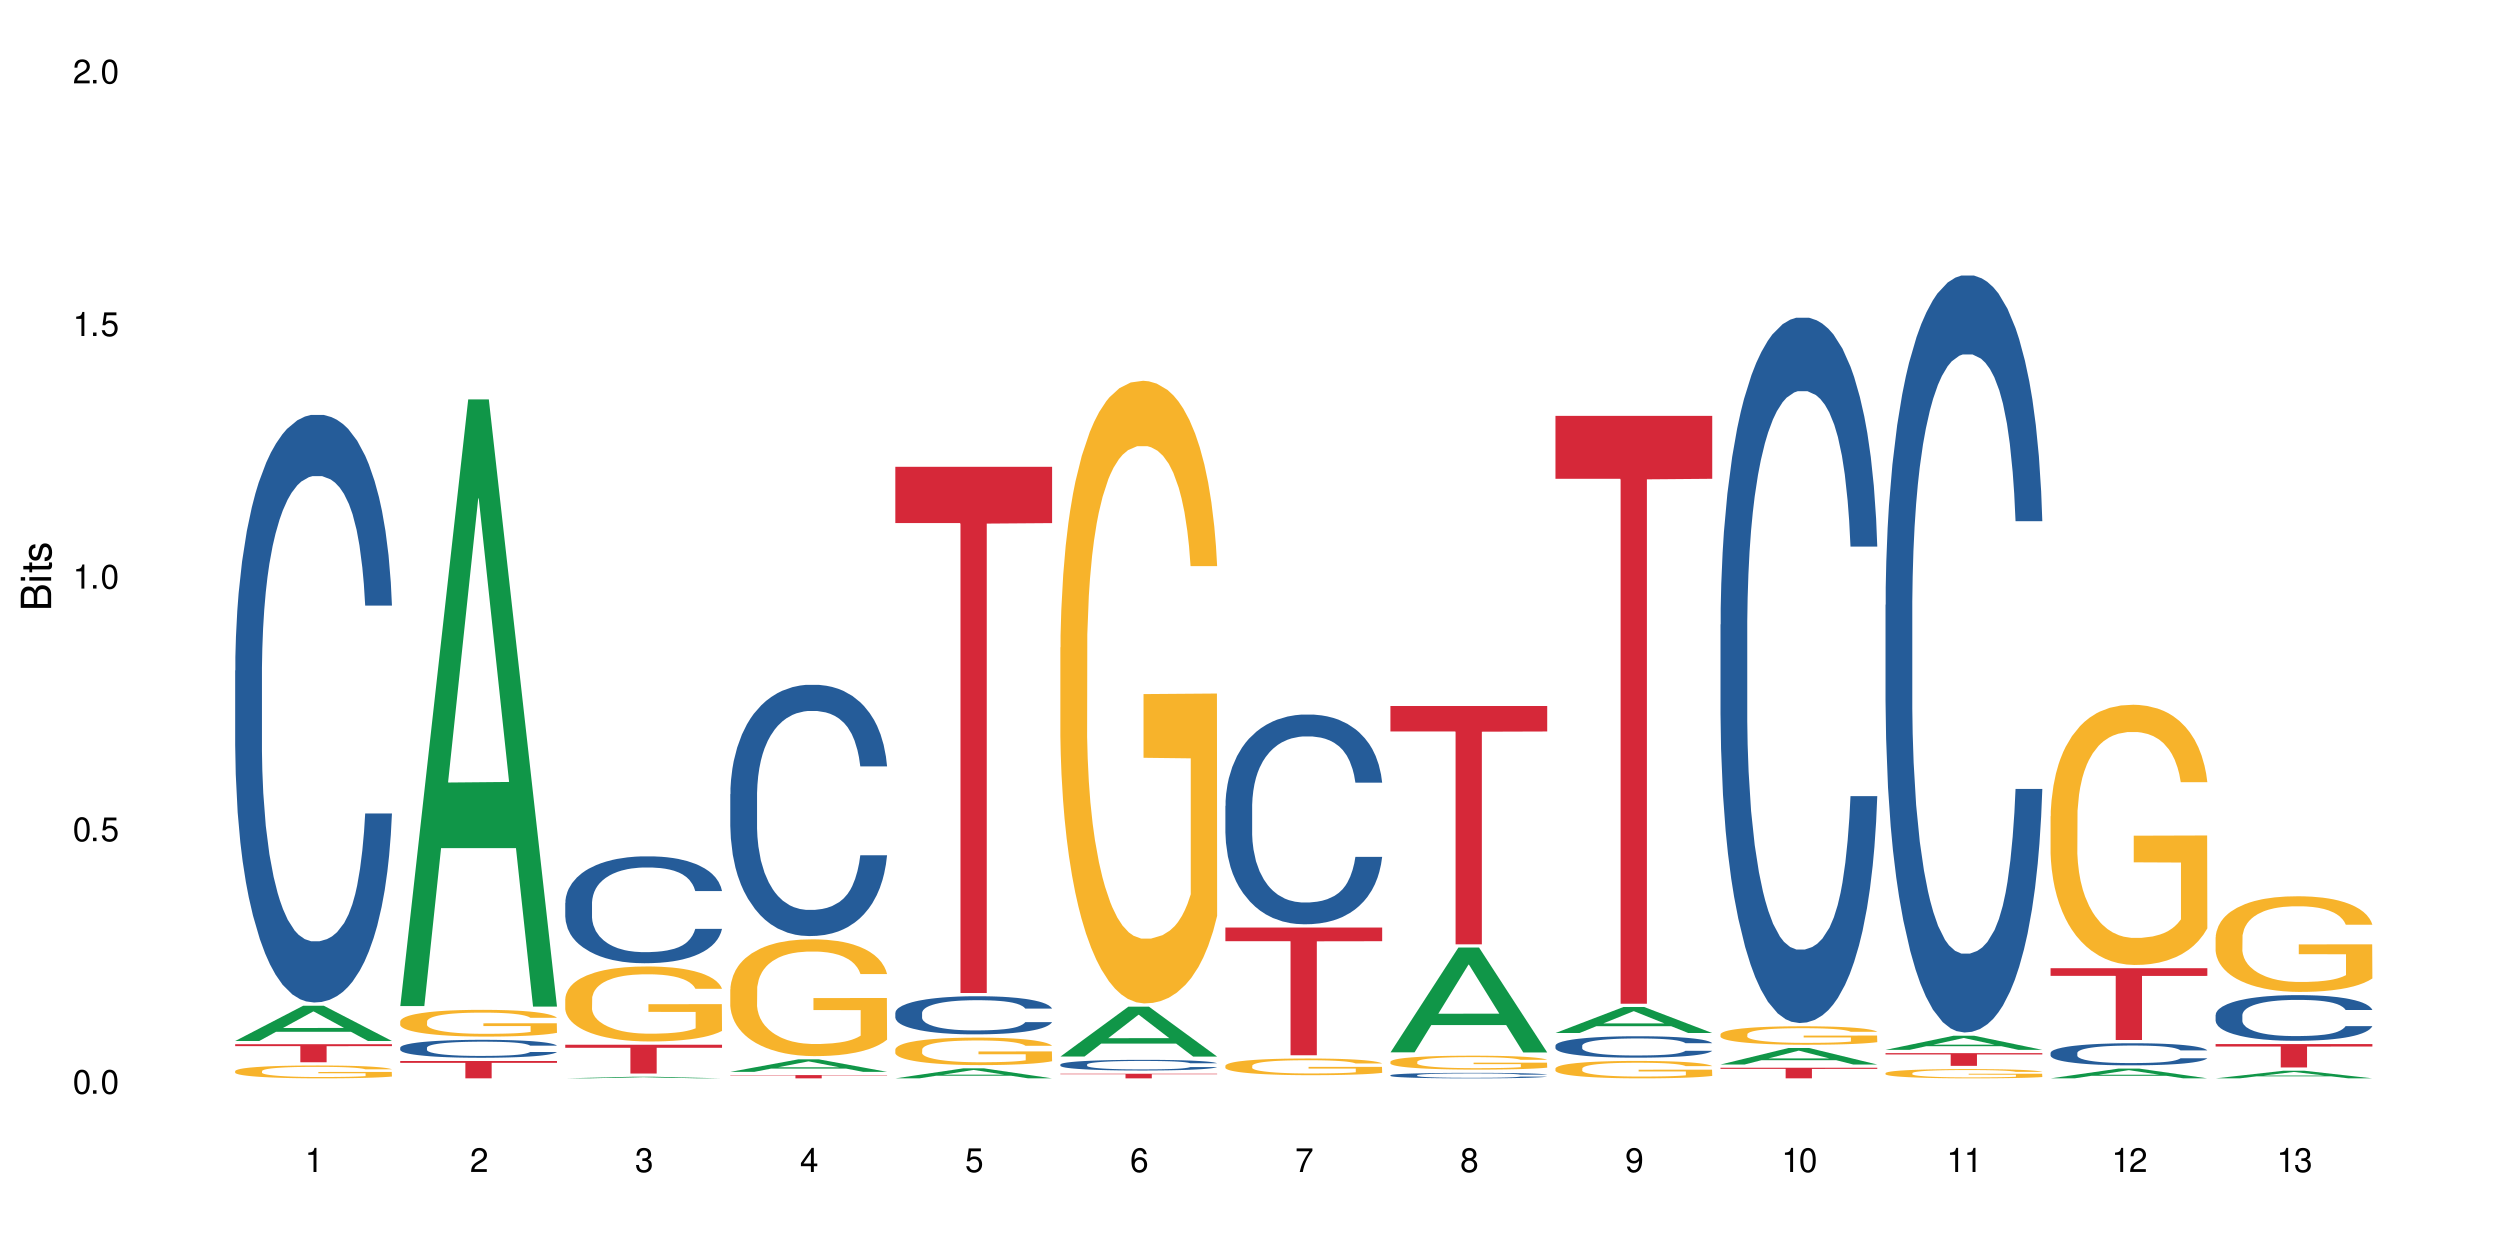 <?xml version="1.0" encoding="UTF-8"?>
<svg xmlns="http://www.w3.org/2000/svg" xmlns:xlink="http://www.w3.org/1999/xlink" width="720" height="360" viewBox="0 0 720 360">
<defs>
<g>
<g id="glyph-0-0">
</g>
<g id="glyph-0-1">
<path d="M 2.641 -6.938 C 2 -6.938 1.422 -6.656 1.078 -6.172 C 0.641 -5.562 0.406 -4.641 0.406 -3.359 C 0.406 -1.016 1.188 0.219 2.641 0.219 C 4.078 0.219 4.859 -1.016 4.859 -3.297 C 4.859 -4.641 4.656 -5.547 4.203 -6.172 C 3.844 -6.656 3.281 -6.938 2.641 -6.938 Z M 2.641 -6.188 C 3.547 -6.188 4 -5.25 4 -3.375 C 4 -1.406 3.562 -0.484 2.625 -0.484 C 1.734 -0.484 1.281 -1.438 1.281 -3.344 C 1.281 -5.25 1.734 -6.188 2.641 -6.188 Z M 2.641 -6.188 "/>
</g>
<g id="glyph-0-2">
<path d="M 1.828 -1 L 0.828 -1 L 0.828 0 L 1.828 0 Z M 1.828 -1 "/>
</g>
<g id="glyph-0-3">
<path d="M 4.562 -6.797 L 1.062 -6.797 L 0.547 -3.094 L 1.328 -3.094 C 1.719 -3.562 2.047 -3.734 2.578 -3.734 C 3.484 -3.734 4.062 -3.109 4.062 -2.094 C 4.062 -1.125 3.484 -0.531 2.578 -0.531 C 1.828 -0.531 1.375 -0.906 1.188 -1.672 L 0.328 -1.672 C 0.453 -1.109 0.547 -0.844 0.75 -0.594 C 1.125 -0.078 1.828 0.219 2.594 0.219 C 3.969 0.219 4.922 -0.781 4.922 -2.219 C 4.922 -3.562 4.031 -4.484 2.719 -4.484 C 2.25 -4.484 1.859 -4.359 1.469 -4.062 L 1.734 -5.969 L 4.562 -5.969 Z M 4.562 -6.797 "/>
</g>
<g id="glyph-0-4">
<path d="M 2.484 -4.938 L 2.484 0 L 3.328 0 L 3.328 -6.938 L 2.766 -6.938 C 2.469 -5.875 2.281 -5.734 0.984 -5.562 L 0.984 -4.938 Z M 2.484 -4.938 "/>
</g>
<g id="glyph-0-5">
<path d="M 4.859 -0.828 L 1.281 -0.828 C 1.359 -1.406 1.672 -1.781 2.5 -2.281 L 3.469 -2.828 C 4.406 -3.344 4.906 -4.062 4.906 -4.906 C 4.906 -5.484 4.672 -6.031 4.266 -6.406 C 3.859 -6.766 3.375 -6.938 2.719 -6.938 C 1.859 -6.938 1.219 -6.625 0.844 -6.031 C 0.609 -5.672 0.5 -5.234 0.484 -4.531 L 1.328 -4.531 C 1.359 -5.016 1.406 -5.281 1.531 -5.516 C 1.75 -5.938 2.188 -6.203 2.703 -6.203 C 3.469 -6.203 4.031 -5.641 4.031 -4.891 C 4.031 -4.344 3.719 -3.859 3.125 -3.516 L 2.234 -3 C 0.812 -2.172 0.406 -1.531 0.328 -0.016 L 4.859 -0.016 Z M 4.859 -0.828 "/>
</g>
<g id="glyph-0-6">
<path d="M 2.125 -3.188 L 2.578 -3.188 C 3.5 -3.188 3.984 -2.766 3.984 -1.922 C 3.984 -1.062 3.469 -0.531 2.594 -0.531 C 1.656 -0.531 1.203 -1 1.156 -2.016 L 0.312 -2.016 C 0.344 -1.453 0.438 -1.094 0.609 -0.781 C 0.953 -0.109 1.625 0.219 2.547 0.219 C 3.953 0.219 4.859 -0.625 4.859 -1.938 C 4.859 -2.828 4.516 -3.297 3.703 -3.594 C 4.344 -3.844 4.656 -4.328 4.656 -5.031 C 4.656 -6.219 3.875 -6.938 2.578 -6.938 C 1.203 -6.938 0.484 -6.172 0.453 -4.703 L 1.297 -4.703 C 1.312 -5.125 1.344 -5.359 1.453 -5.578 C 1.641 -5.969 2.062 -6.203 2.594 -6.203 C 3.344 -6.203 3.797 -5.75 3.797 -5 C 3.797 -4.516 3.609 -4.219 3.25 -4.047 C 3.016 -3.953 2.703 -3.922 2.125 -3.906 Z M 2.125 -3.188 "/>
</g>
<g id="glyph-0-7">
<path d="M 3.141 -1.672 L 3.141 0 L 3.984 0 L 3.984 -1.672 L 4.984 -1.672 L 4.984 -2.438 L 3.984 -2.438 L 3.984 -6.938 L 3.359 -6.938 L 0.266 -2.578 L 0.266 -1.672 Z M 3.141 -2.438 L 1 -2.438 L 3.141 -5.5 Z M 3.141 -2.438 "/>
</g>
<g id="glyph-0-8">
<path d="M 4.781 -5.125 C 4.609 -6.266 3.891 -6.938 2.844 -6.938 C 2.094 -6.938 1.422 -6.578 1.031 -5.953 C 0.594 -5.266 0.406 -4.422 0.406 -3.172 C 0.406 -2 0.578 -1.25 0.984 -0.641 C 1.359 -0.078 1.953 0.219 2.703 0.219 C 3.984 0.219 4.922 -0.75 4.922 -2.094 C 4.922 -3.375 4.062 -4.281 2.844 -4.281 C 2.172 -4.281 1.641 -4.031 1.281 -3.516 C 1.281 -5.234 1.828 -6.188 2.797 -6.188 C 3.391 -6.188 3.797 -5.797 3.938 -5.125 Z M 2.734 -3.531 C 3.547 -3.531 4.062 -2.953 4.062 -2.031 C 4.062 -1.156 3.484 -0.531 2.703 -0.531 C 1.922 -0.531 1.328 -1.188 1.328 -2.078 C 1.328 -2.938 1.906 -3.531 2.734 -3.531 Z M 2.734 -3.531 "/>
</g>
<g id="glyph-0-9">
<path d="M 4.984 -6.797 L 0.438 -6.797 L 0.438 -5.969 L 4.109 -5.969 C 2.5 -3.656 1.828 -2.234 1.328 0 L 2.219 0 C 2.594 -2.172 3.453 -4.047 4.984 -6.094 Z M 4.984 -6.797 "/>
</g>
<g id="glyph-0-10">
<path d="M 3.75 -3.656 C 4.469 -4.094 4.688 -4.438 4.688 -5.078 C 4.688 -6.172 3.844 -6.938 2.641 -6.938 C 1.438 -6.938 0.594 -6.172 0.594 -5.094 C 0.594 -4.438 0.812 -4.094 1.516 -3.656 C 0.734 -3.266 0.359 -2.703 0.359 -1.922 C 0.359 -0.656 1.281 0.219 2.641 0.219 C 3.984 0.219 4.922 -0.656 4.922 -1.922 C 4.922 -2.703 4.531 -3.266 3.75 -3.656 Z M 2.641 -6.188 C 3.359 -6.188 3.812 -5.75 3.812 -5.062 C 3.812 -4.406 3.344 -3.984 2.641 -3.984 C 1.922 -3.984 1.453 -4.406 1.453 -5.078 C 1.453 -5.75 1.922 -6.188 2.641 -6.188 Z M 2.641 -3.266 C 3.484 -3.266 4.062 -2.719 4.062 -1.906 C 4.062 -1.078 3.484 -0.531 2.625 -0.531 C 1.797 -0.531 1.219 -1.094 1.219 -1.906 C 1.219 -2.719 1.781 -3.266 2.641 -3.266 Z M 2.641 -3.266 "/>
</g>
<g id="glyph-0-11">
<path d="M 0.516 -1.578 C 0.672 -0.453 1.406 0.219 2.438 0.219 C 3.188 0.219 3.859 -0.141 4.266 -0.766 C 4.688 -1.453 4.891 -2.297 4.891 -3.547 C 4.891 -4.719 4.703 -5.453 4.312 -6.078 C 3.938 -6.641 3.344 -6.938 2.594 -6.938 C 1.297 -6.938 0.359 -5.969 0.359 -4.625 C 0.359 -3.344 1.234 -2.453 2.453 -2.453 C 3.094 -2.453 3.578 -2.672 4.016 -3.203 C 4 -1.484 3.469 -0.531 2.5 -0.531 C 1.906 -0.531 1.484 -0.906 1.359 -1.578 Z M 2.578 -6.203 C 3.375 -6.203 3.969 -5.531 3.969 -4.641 C 3.969 -3.797 3.391 -3.188 2.547 -3.188 C 1.734 -3.188 1.234 -3.766 1.234 -4.688 C 1.234 -5.562 1.797 -6.203 2.578 -6.203 Z M 2.578 -6.203 "/>
</g>
<g id="glyph-1-0">
</g>
<g id="glyph-1-1">
<path d="M 0 -0.953 L 0 -4.891 C 0 -5.719 -0.234 -6.344 -0.734 -6.797 C -1.188 -7.234 -1.812 -7.469 -2.5 -7.469 C -3.547 -7.469 -4.188 -7 -4.625 -5.875 C -4.984 -6.688 -5.625 -7.094 -6.531 -7.094 C -7.172 -7.094 -7.734 -6.859 -8.141 -6.391 C -8.562 -5.922 -8.75 -5.344 -8.75 -4.5 L -8.75 -0.953 Z M -4.984 -2.062 L -7.766 -2.062 L -7.766 -4.219 C -7.766 -4.844 -7.688 -5.203 -7.453 -5.5 C -7.219 -5.812 -6.859 -5.969 -6.375 -5.969 C -5.891 -5.969 -5.531 -5.812 -5.297 -5.5 C -5.062 -5.203 -4.984 -4.844 -4.984 -4.219 Z M -0.984 -2.062 L -4 -2.062 L -4 -4.781 C -4 -5.766 -3.438 -6.359 -2.484 -6.359 C -1.547 -6.359 -0.984 -5.766 -0.984 -4.781 Z M -0.984 -2.062 "/>
</g>
<g id="glyph-1-2">
<path d="M -6.281 -1.797 L -6.281 -0.797 L 0 -0.797 L 0 -1.797 Z M -8.75 -1.797 L -8.75 -0.797 L -7.484 -0.797 L -7.484 -1.797 Z M -8.75 -1.797 "/>
</g>
<g id="glyph-1-3">
<path d="M -6.281 -3.047 L -6.281 -2.016 L -8.016 -2.016 L -8.016 -1.016 L -6.281 -1.016 L -6.281 -0.172 L -5.469 -0.172 L -5.469 -1.016 L -0.719 -1.016 C -0.078 -1.016 0.281 -1.453 0.281 -2.234 C 0.281 -2.5 0.25 -2.719 0.188 -3.047 L -0.641 -3.047 C -0.609 -2.906 -0.594 -2.766 -0.594 -2.562 C -0.594 -2.141 -0.719 -2.016 -1.156 -2.016 L -5.469 -2.016 L -5.469 -3.047 Z M -6.281 -3.047 "/>
</g>
<g id="glyph-1-4">
<path d="M -4.531 -5.25 C -5.766 -5.25 -6.469 -4.422 -6.469 -2.969 C -6.469 -1.516 -5.719 -0.562 -4.547 -0.562 C -3.562 -0.562 -3.094 -1.062 -2.734 -2.562 L -2.516 -3.484 C -2.344 -4.188 -2.094 -4.469 -1.641 -4.469 C -1.047 -4.469 -0.641 -3.875 -0.641 -3 C -0.641 -2.453 -0.797 -2 -1.062 -1.75 C -1.25 -1.594 -1.422 -1.531 -1.875 -1.469 L -1.875 -0.406 C -0.422 -0.453 0.281 -1.266 0.281 -2.922 C 0.281 -4.5 -0.5 -5.516 -1.719 -5.516 C -2.656 -5.516 -3.172 -4.984 -3.469 -3.734 L -3.703 -2.766 C -3.891 -1.953 -4.156 -1.609 -4.594 -1.609 C -5.188 -1.609 -5.547 -2.125 -5.547 -2.938 C -5.547 -3.75 -5.203 -4.172 -4.531 -4.203 Z M -4.531 -5.25 "/>
</g>
</g>
</defs>
<rect x="-72" y="-36" width="864" height="432" fill="rgb(100%, 100%, 100%)" fill-opacity="1"/>
<path fill-rule="nonzero" fill="rgb(6.275%, 58.824%, 28.235%)" fill-opacity="1" d="M 67.73 299.801 L 67.777 299.789 L 87.316 289.648 L 93.25 289.648 L 112.883 299.809 L 105.984 299.809 L 101.066 297.156 L 79.5 297.156 L 74.676 299.801 L 67.73 299.801 L 81.574 296.059 L 99.086 296.051 L 90.355 291.309 L 90.258 291.297 L 90.164 291.328 L 81.527 296.051 L 81.574 296.059 Z M 67.73 299.801 "/>
<path fill-rule="nonzero" fill="rgb(14.51%, 36.078%, 60%)" fill-opacity="1" d="M 67.73 193.125 L 67.785 192.973 L 67.785 189.258 L 67.953 183.383 L 68.336 175.957 L 68.723 170.852 L 69.715 161.727 L 71.09 152.91 L 72.523 146.102 L 73.566 142.082 L 74.504 138.988 L 76.652 133.266 L 78.027 130.324 L 79.516 127.695 L 81.332 125.066 L 82.652 123.52 L 85.629 121.043 L 87.828 119.961 L 89.535 119.496 L 93.227 119.496 L 95.43 120.117 L 97.027 120.891 L 98.789 122.125 L 100.273 123.52 L 102.863 126.922 L 105.176 131.254 L 106.223 133.727 L 107.875 138.523 L 109.141 143.164 L 110.02 147.184 L 111.012 152.91 L 111.895 159.871 L 112.555 167.758 L 112.883 174.41 L 105.176 174.41 L 104.789 168.223 L 104.348 163.426 L 103.523 157.086 L 102.699 152.598 L 101.543 148.113 L 100.496 145.176 L 99.062 142.234 L 97.797 140.379 L 96.477 138.988 L 95.207 138.059 L 92.785 137.133 L 89.977 137.133 L 88.93 137.441 L 86.785 138.68 L 85.629 139.762 L 83.977 141.926 L 82.82 143.938 L 81.441 147.031 L 80.508 149.66 L 79.352 153.684 L 78.523 157.238 L 77.586 162.344 L 77.035 166.211 L 76.543 170.543 L 76.102 175.648 L 75.77 181.062 L 75.551 186.785 L 75.441 192.352 L 75.441 216.328 L 75.551 221.898 L 75.824 228.395 L 76.543 237.828 L 77.586 246.027 L 78.801 252.523 L 79.957 257.164 L 80.617 259.328 L 81.496 261.805 L 82.875 264.898 L 84.855 267.992 L 86.012 269.23 L 87.773 270.469 L 89.594 271.086 L 92.016 271.086 L 94.164 270.469 L 95.594 269.695 L 97.082 268.457 L 99.117 265.828 L 100.383 263.352 L 101.484 260.414 L 102.312 257.473 L 102.863 255 L 103.688 250.203 L 104.348 244.945 L 104.844 239.531 L 105.176 234.27 L 112.883 234.27 L 112.555 240.457 L 112.059 246.492 L 111.562 250.977 L 110.793 256.391 L 109.91 261.188 L 108.645 266.602 L 107.598 270.156 L 106.223 274.023 L 104.957 276.965 L 103.578 279.594 L 101.543 282.688 L 100.219 284.234 L 98.789 285.625 L 97.082 286.863 L 94.934 287.945 L 92.621 288.566 L 90.473 288.719 L 88.16 288.41 L 86.453 287.793 L 84.195 286.398 L 81.387 283.613 L 79.352 280.676 L 77.754 277.738 L 76.375 274.645 L 74.836 270.469 L 72.852 263.66 L 71.641 258.402 L 70.816 254.07 L 69.879 248.039 L 69.219 242.625 L 68.445 233.961 L 67.895 222.98 L 67.73 214.473 Z M 67.73 193.125 "/>
<path fill-rule="nonzero" fill="rgb(96.863%, 70.196%, 16.863%)" fill-opacity="1" d="M 67.73 308.449 L 67.785 308.445 L 67.785 308.379 L 68.008 308.227 L 68.559 308.016 L 69.273 307.844 L 70.043 307.707 L 70.539 307.637 L 71.367 307.535 L 72.082 307.461 L 73.898 307.309 L 76.211 307.168 L 77.477 307.105 L 78.91 307.047 L 80.945 306.984 L 81.883 306.961 L 84.746 306.906 L 87.996 306.871 L 91.574 306.863 L 93.227 306.867 L 95.484 306.879 L 98.566 306.914 L 100.328 306.949 L 101.707 306.984 L 103.137 307.027 L 104.898 307.094 L 106.551 307.176 L 107.875 307.258 L 109.195 307.359 L 110.297 307.469 L 111.234 307.586 L 112.059 307.727 L 112.555 307.848 L 112.883 307.965 L 105.23 307.965 L 104.789 307.848 L 104.293 307.754 L 103.469 307.645 L 102.641 307.562 L 101.816 307.5 L 100.273 307.41 L 98.953 307.355 L 97.301 307.309 L 95.703 307.277 L 93.887 307.258 L 92.785 307.25 L 89.867 307.25 L 87.223 307.273 L 85.684 307.301 L 84.582 307.328 L 83.039 307.379 L 82.102 307.422 L 81.551 307.449 L 79.902 307.551 L 78.801 307.648 L 78.195 307.711 L 77.422 307.812 L 76.871 307.902 L 76.266 308.039 L 75.938 308.141 L 75.496 308.371 L 75.441 308.98 L 75.605 309.109 L 75.938 309.246 L 76.375 309.371 L 77.035 309.5 L 77.699 309.598 L 78.855 309.727 L 79.844 309.816 L 80.617 309.875 L 82.102 309.965 L 82.707 309.996 L 84.141 310.059 L 85.629 310.105 L 87.445 310.145 L 88.82 310.164 L 91.023 310.184 L 93.832 310.184 L 97.137 310.16 L 99.227 310.133 L 100.66 310.109 L 101.598 310.082 L 102.754 310.047 L 103.578 310.012 L 104.348 309.977 L 105.285 309.918 L 105.285 309.109 L 91.684 309.105 L 91.684 308.727 L 112.828 308.723 L 112.883 310.047 L 111.727 310.137 L 110.297 310.227 L 108.918 310.293 L 107.488 310.352 L 105.449 310.414 L 103.797 310.457 L 101.266 310.504 L 98.953 310.535 L 96.531 310.555 L 94.383 310.562 L 91.852 310.566 L 89.594 310.562 L 87.168 310.539 L 85.242 310.512 L 83.48 310.48 L 81.719 310.438 L 79.516 310.363 L 78.082 310.309 L 76.598 310.234 L 75.109 310.152 L 73.789 310.059 L 72.906 309.988 L 72.027 309.906 L 71.09 309.805 L 70.207 309.691 L 69.547 309.586 L 68.941 309.469 L 68.5 309.355 L 68.062 309.203 L 67.84 309.082 L 67.73 308.977 Z M 67.73 308.449 "/>
<path fill-rule="nonzero" fill="rgb(83.922%, 15.686%, 22.353%)" fill-opacity="1" d="M 67.73 300.738 L 112.883 300.738 L 112.883 301.293 L 94.066 301.297 L 94.066 305.934 L 86.496 305.934 L 86.496 301.305 L 86.387 301.293 L 67.73 301.293 Z M 67.73 300.738 "/>
<path fill-rule="nonzero" fill="rgb(6.275%, 58.824%, 28.235%)" fill-opacity="1" d="M 115.262 289.738 L 115.309 289.574 L 134.848 115.02 L 140.781 115.02 L 160.414 289.902 L 153.516 289.902 L 148.598 244.254 L 127.031 244.254 L 122.207 289.738 L 115.262 289.738 L 129.105 225.367 L 146.617 225.203 L 137.887 143.594 L 137.789 143.426 L 137.691 143.922 L 129.059 225.203 L 129.105 225.367 Z M 115.262 289.738 "/>
<path fill-rule="nonzero" fill="rgb(14.51%, 36.078%, 60%)" fill-opacity="1" d="M 115.262 301.719 L 115.316 301.715 L 115.316 301.602 L 115.48 301.422 L 115.867 301.195 L 116.254 301.039 L 117.242 300.762 L 118.621 300.492 L 120.051 300.285 L 121.098 300.16 L 122.035 300.066 L 124.184 299.891 L 125.559 299.801 L 127.047 299.723 L 128.863 299.641 L 130.184 299.594 L 133.156 299.52 L 135.359 299.484 L 137.066 299.469 L 140.758 299.469 L 142.961 299.488 L 144.555 299.512 L 146.316 299.551 L 147.805 299.594 L 150.395 299.699 L 152.707 299.828 L 153.75 299.906 L 155.402 300.051 L 156.672 300.195 L 157.551 300.316 L 158.543 300.492 L 159.422 300.703 L 160.086 300.945 L 160.414 301.148 L 152.707 301.148 L 152.32 300.957 L 151.879 300.812 L 151.055 300.617 L 150.227 300.48 L 149.07 300.344 L 148.023 300.254 L 146.594 300.164 L 145.328 300.109 L 144.004 300.066 L 142.738 300.039 L 140.316 300.008 L 137.508 300.008 L 136.461 300.02 L 134.312 300.055 L 133.156 300.09 L 131.504 300.156 L 130.348 300.219 L 128.973 300.312 L 128.035 300.391 L 126.879 300.516 L 126.055 300.625 L 125.117 300.781 L 124.566 300.898 L 124.07 301.031 L 123.633 301.188 L 123.301 301.352 L 123.082 301.527 L 122.969 301.695 L 122.969 302.43 L 123.082 302.598 L 123.355 302.797 L 124.07 303.086 L 125.117 303.336 L 126.328 303.535 L 127.484 303.676 L 128.145 303.742 L 129.027 303.816 L 130.402 303.91 L 132.387 304.008 L 133.543 304.043 L 135.305 304.082 L 137.121 304.102 L 139.547 304.102 L 141.691 304.082 L 143.125 304.059 L 144.609 304.02 L 146.648 303.941 L 147.914 303.863 L 149.016 303.773 L 149.844 303.684 L 150.395 303.609 L 151.219 303.465 L 151.879 303.301 L 152.375 303.137 L 152.707 302.977 L 160.414 302.977 L 160.086 303.164 L 159.59 303.352 L 159.094 303.488 L 158.324 303.652 L 157.441 303.797 L 156.176 303.965 L 155.129 304.074 L 153.75 304.191 L 152.484 304.281 L 151.109 304.359 L 149.07 304.457 L 147.75 304.504 L 146.316 304.547 L 144.609 304.582 L 142.465 304.617 L 140.152 304.637 L 138.004 304.641 L 135.691 304.629 L 133.984 304.609 L 131.727 304.57 L 128.918 304.484 L 126.879 304.395 L 125.281 304.305 L 123.906 304.211 L 122.363 304.082 L 120.383 303.875 L 119.172 303.715 L 118.344 303.582 L 117.41 303.398 L 116.746 303.23 L 115.977 302.969 L 115.426 302.633 L 115.262 302.371 Z M 115.262 301.719 "/>
<path fill-rule="nonzero" fill="rgb(96.863%, 70.196%, 16.863%)" fill-opacity="1" d="M 115.262 294.133 L 115.316 294.129 L 115.316 293.988 L 115.535 293.668 L 116.086 293.234 L 116.805 292.875 L 117.574 292.594 L 118.07 292.445 L 118.895 292.234 L 119.609 292.078 L 121.43 291.762 L 123.742 291.465 L 125.008 291.34 L 126.438 291.219 L 128.477 291.086 L 129.414 291.035 L 132.277 290.926 L 135.523 290.852 L 139.105 290.832 L 140.758 290.84 L 143.016 290.867 L 146.098 290.945 L 147.859 291.016 L 149.238 291.086 L 150.668 291.176 L 152.43 291.316 L 154.082 291.488 L 155.402 291.656 L 156.727 291.867 L 157.828 292.094 L 158.762 292.34 L 159.59 292.637 L 160.086 292.883 L 160.414 293.129 L 152.762 293.129 L 152.32 292.883 L 151.824 292.691 L 151 292.457 L 150.172 292.289 L 149.348 292.156 L 147.805 291.973 L 146.484 291.859 L 144.832 291.762 L 143.234 291.699 L 141.418 291.656 L 140.316 291.641 L 137.398 291.641 L 134.754 291.691 L 133.211 291.746 L 132.109 291.805 L 130.57 291.91 L 129.633 291.992 L 129.082 292.051 L 127.43 292.27 L 126.328 292.465 L 125.723 292.598 L 124.953 292.812 L 124.402 293 L 123.797 293.281 L 123.465 293.492 L 123.023 293.973 L 122.969 295.238 L 123.137 295.508 L 123.465 295.797 L 123.906 296.051 L 124.566 296.316 L 125.227 296.52 L 126.383 296.797 L 127.375 296.98 L 128.145 297.098 L 129.633 297.289 L 130.238 297.352 L 131.672 297.48 L 133.156 297.578 L 134.973 297.66 L 136.352 297.703 L 138.555 297.738 L 141.363 297.738 L 144.668 297.695 L 146.758 297.641 L 148.191 297.586 L 149.125 297.535 L 150.281 297.457 L 151.109 297.387 L 151.879 297.309 L 152.816 297.191 L 152.816 295.508 L 139.215 295.5 L 139.215 294.711 L 160.359 294.703 L 160.414 297.457 L 159.258 297.648 L 157.828 297.832 L 156.449 297.973 L 155.02 298.09 L 152.98 298.227 L 151.328 298.309 L 148.797 298.41 L 146.484 298.473 L 144.059 298.516 L 141.914 298.535 L 139.379 298.543 L 137.121 298.527 L 134.699 298.484 L 132.773 298.43 L 131.012 298.359 L 129.246 298.266 L 127.047 298.121 L 125.613 298 L 124.125 297.852 L 122.641 297.676 L 121.316 297.484 L 120.438 297.34 L 119.555 297.168 L 118.621 296.957 L 117.738 296.719 L 117.078 296.5 L 116.473 296.254 L 116.031 296.02 L 115.59 295.703 L 115.371 295.449 L 115.262 295.234 Z M 115.262 294.133 "/>
<path fill-rule="nonzero" fill="rgb(83.922%, 15.686%, 22.353%)" fill-opacity="1" d="M 115.262 305.566 L 160.414 305.566 L 160.414 306.102 L 141.598 306.109 L 141.598 310.566 L 134.023 310.566 L 134.023 306.113 L 133.914 306.102 L 115.262 306.102 Z M 115.262 305.566 "/>
<path fill-rule="nonzero" fill="rgb(6.275%, 58.824%, 28.235%)" fill-opacity="1" d="M 162.793 310.566 L 162.84 310.566 L 182.379 310.098 L 188.312 310.098 L 207.945 310.566 L 201.047 310.566 L 196.125 310.445 L 174.562 310.445 L 169.738 310.566 L 162.793 310.566 L 176.637 310.395 L 194.148 310.395 L 185.418 310.176 L 185.223 310.176 L 176.59 310.395 L 176.637 310.395 Z M 162.793 310.566 "/>
<path fill-rule="nonzero" fill="rgb(14.51%, 36.078%, 60%)" fill-opacity="1" d="M 162.793 260.027 L 162.848 260 L 162.848 259.324 L 163.012 258.258 L 163.398 256.906 L 163.781 255.977 L 164.773 254.316 L 166.148 252.715 L 167.582 251.477 L 168.629 250.746 L 169.562 250.184 L 171.711 249.141 L 173.09 248.609 L 174.574 248.129 L 176.391 247.652 L 177.715 247.371 L 180.688 246.922 L 182.891 246.723 L 184.598 246.641 L 188.285 246.641 L 190.488 246.75 L 192.086 246.891 L 193.848 247.117 L 195.336 247.371 L 197.922 247.988 L 200.234 248.777 L 201.281 249.227 L 202.934 250.098 L 204.199 250.941 L 205.082 251.676 L 206.074 252.715 L 206.953 253.98 L 207.613 255.414 L 207.945 256.625 L 200.234 256.625 L 199.852 255.5 L 199.41 254.629 L 198.582 253.473 L 197.758 252.66 L 196.602 251.844 L 195.555 251.309 L 194.125 250.773 L 192.855 250.438 L 191.535 250.184 L 190.27 250.016 L 187.848 249.848 L 185.039 249.848 L 183.992 249.902 L 181.844 250.129 L 180.688 250.324 L 179.035 250.719 L 177.879 251.082 L 176.504 251.645 L 175.566 252.125 L 174.41 252.855 L 173.586 253.504 L 172.648 254.43 L 172.098 255.133 L 171.602 255.922 L 171.16 256.852 L 170.832 257.836 L 170.609 258.875 L 170.5 259.887 L 170.5 264.246 L 170.609 265.262 L 170.887 266.441 L 171.602 268.156 L 172.648 269.648 L 173.859 270.828 L 175.016 271.676 L 175.676 272.066 L 176.559 272.52 L 177.934 273.082 L 179.918 273.645 L 181.074 273.867 L 182.836 274.094 L 184.652 274.207 L 187.074 274.207 L 189.223 274.094 L 190.656 273.953 L 192.141 273.727 L 194.18 273.25 L 195.445 272.801 L 196.547 272.266 L 197.371 271.73 L 197.922 271.281 L 198.75 270.406 L 199.41 269.453 L 199.906 268.469 L 200.234 267.512 L 207.945 267.512 L 207.613 268.637 L 207.117 269.734 L 206.625 270.547 L 205.852 271.535 L 204.973 272.406 L 203.703 273.391 L 202.66 274.035 L 201.281 274.738 L 200.016 275.273 L 198.641 275.754 L 196.602 276.316 L 195.281 276.598 L 193.848 276.852 L 192.141 277.074 L 189.992 277.273 L 187.68 277.383 L 185.535 277.414 L 183.219 277.355 L 181.512 277.242 L 179.254 276.992 L 176.449 276.484 L 174.41 275.949 L 172.812 275.414 L 171.438 274.852 L 169.895 274.094 L 167.914 272.855 L 166.699 271.898 L 165.875 271.113 L 164.938 270.016 L 164.277 269.031 L 163.508 267.453 L 162.957 265.457 L 162.793 263.91 Z M 162.793 260.027 "/>
<path fill-rule="nonzero" fill="rgb(96.863%, 70.196%, 16.863%)" fill-opacity="1" d="M 162.793 287.594 L 162.848 287.574 L 162.848 287.18 L 163.066 286.293 L 163.617 285.07 L 164.332 284.062 L 165.105 283.273 L 165.602 282.859 L 166.426 282.266 L 167.141 281.832 L 168.957 280.945 L 171.27 280.117 L 172.539 279.762 L 173.969 279.426 L 176.008 279.051 L 176.941 278.914 L 179.805 278.598 L 183.055 278.398 L 186.633 278.34 L 188.285 278.359 L 190.543 278.441 L 193.629 278.656 L 195.391 278.855 L 196.766 279.051 L 198.199 279.309 L 199.961 279.703 L 201.613 280.176 L 202.934 280.648 L 204.254 281.242 L 205.355 281.871 L 206.293 282.562 L 207.117 283.391 L 207.613 284.082 L 207.945 284.773 L 200.289 284.773 L 199.852 284.082 L 199.355 283.551 L 198.527 282.898 L 197.703 282.426 L 196.875 282.051 L 195.336 281.535 L 194.012 281.223 L 192.363 280.945 L 190.766 280.766 L 188.949 280.648 L 187.848 280.609 L 184.926 280.609 L 182.285 280.746 L 180.742 280.906 L 179.641 281.062 L 178.098 281.359 L 177.164 281.598 L 176.613 281.754 L 174.961 282.367 L 173.859 282.918 L 173.254 283.293 L 172.484 283.887 L 171.934 284.418 L 171.328 285.207 L 170.996 285.797 L 170.555 287.141 L 170.5 290.691 L 170.664 291.441 L 170.996 292.25 L 171.438 292.961 L 172.098 293.711 L 172.758 294.281 L 173.914 295.051 L 174.906 295.566 L 175.676 295.898 L 177.164 296.434 L 177.77 296.609 L 179.199 296.965 L 180.688 297.242 L 182.504 297.477 L 183.883 297.598 L 186.082 297.695 L 188.891 297.695 L 192.195 297.578 L 194.289 297.418 L 195.719 297.262 L 196.656 297.125 L 197.812 296.906 L 198.641 296.707 L 199.41 296.492 L 200.348 296.156 L 200.348 291.441 L 186.746 291.422 L 186.746 289.211 L 207.891 289.191 L 207.945 296.906 L 206.789 297.438 L 205.355 297.953 L 203.98 298.348 L 202.547 298.684 L 200.512 299.059 L 198.859 299.293 L 196.324 299.57 L 194.012 299.746 L 191.59 299.867 L 189.441 299.926 L 186.91 299.945 L 184.652 299.906 L 182.23 299.785 L 180.301 299.629 L 178.539 299.434 L 176.777 299.176 L 174.574 298.762 L 173.145 298.426 L 171.656 298.012 L 170.172 297.52 L 168.848 296.984 L 167.969 296.57 L 167.086 296.098 L 166.148 295.504 L 165.27 294.836 L 164.609 294.223 L 164.004 293.531 L 163.562 292.883 L 163.121 291.992 L 162.902 291.285 L 162.793 290.672 Z M 162.793 287.594 "/>
<path fill-rule="nonzero" fill="rgb(83.922%, 15.686%, 22.353%)" fill-opacity="1" d="M 162.793 300.875 L 207.945 300.875 L 207.945 301.762 L 189.125 301.77 L 189.125 309.172 L 181.555 309.172 L 181.555 301.777 L 181.445 301.762 L 162.793 301.762 Z M 162.793 300.875 "/>
<path fill-rule="nonzero" fill="rgb(6.275%, 58.824%, 28.235%)" fill-opacity="1" d="M 210.32 308.691 L 210.371 308.691 L 229.906 305.094 L 235.84 305.094 L 255.477 308.695 L 248.578 308.695 L 243.656 307.754 L 222.094 307.754 L 217.27 308.691 L 210.32 308.691 L 224.168 307.367 L 241.68 307.363 L 232.945 305.684 L 232.852 305.68 L 232.754 305.688 L 224.117 307.363 L 224.168 307.367 Z M 210.32 308.691 "/>
<path fill-rule="nonzero" fill="rgb(14.51%, 36.078%, 60%)" fill-opacity="1" d="M 210.32 228.715 L 210.375 228.648 L 210.375 227.062 L 210.543 224.551 L 210.926 221.375 L 211.312 219.191 L 212.305 215.289 L 213.68 211.52 L 215.113 208.609 L 216.16 206.891 L 217.094 205.566 L 219.242 203.121 L 220.617 201.863 L 222.105 200.738 L 223.922 199.613 L 225.246 198.953 L 228.219 197.895 L 230.422 197.434 L 232.129 197.234 L 235.816 197.234 L 238.02 197.5 L 239.617 197.828 L 241.379 198.359 L 242.863 198.953 L 245.453 200.41 L 247.766 202.262 L 248.812 203.32 L 250.465 205.367 L 251.73 207.352 L 252.613 209.074 L 253.602 211.52 L 254.484 214.496 L 255.145 217.871 L 255.477 220.715 L 247.766 220.715 L 247.379 218.066 L 246.941 216.016 L 246.113 213.305 L 245.289 211.387 L 244.133 209.469 L 243.086 208.211 L 241.652 206.957 L 240.387 206.164 L 239.066 205.566 L 237.801 205.172 L 235.375 204.773 L 232.566 204.773 L 231.523 204.906 L 229.375 205.434 L 228.219 205.898 L 226.566 206.824 L 225.41 207.684 L 224.031 209.008 L 223.098 210.133 L 221.941 211.852 L 221.113 213.371 L 220.18 215.555 L 219.629 217.207 L 219.133 219.059 L 218.691 221.242 L 218.359 223.559 L 218.141 226.004 L 218.031 228.387 L 218.031 238.637 L 218.141 241.02 L 218.418 243.797 L 219.133 247.832 L 220.18 251.336 L 221.391 254.113 L 222.547 256.098 L 223.207 257.023 L 224.086 258.082 L 225.465 259.406 L 227.445 260.727 L 228.602 261.258 L 230.367 261.785 L 232.184 262.051 L 234.605 262.051 L 236.754 261.785 L 238.184 261.457 L 239.672 260.926 L 241.707 259.801 L 242.977 258.742 L 244.078 257.488 L 244.902 256.23 L 245.453 255.172 L 246.277 253.121 L 246.941 250.875 L 247.438 248.559 L 247.766 246.309 L 255.477 246.309 L 255.145 248.957 L 254.648 251.535 L 254.152 253.453 L 253.383 255.766 L 252.5 257.816 L 251.234 260.133 L 250.188 261.652 L 248.812 263.309 L 247.547 264.562 L 246.168 265.688 L 244.133 267.012 L 242.809 267.672 L 241.379 268.27 L 239.672 268.797 L 237.523 269.262 L 235.211 269.523 L 233.062 269.59 L 230.75 269.457 L 229.043 269.195 L 226.785 268.598 L 223.977 267.406 L 221.941 266.152 L 220.344 264.895 L 218.965 263.57 L 217.426 261.785 L 215.441 258.875 L 214.23 256.629 L 213.406 254.777 L 212.469 252.195 L 211.809 249.883 L 211.039 246.176 L 210.488 241.48 L 210.32 237.844 Z M 210.32 228.715 "/>
<path fill-rule="nonzero" fill="rgb(96.863%, 70.196%, 16.863%)" fill-opacity="1" d="M 210.32 284.93 L 210.375 284.898 L 210.375 284.285 L 210.598 282.902 L 211.148 280.996 L 211.863 279.43 L 212.633 278.199 L 213.129 277.555 L 213.957 276.633 L 214.672 275.957 L 216.488 274.574 L 218.801 273.285 L 220.066 272.73 L 221.5 272.211 L 223.539 271.625 L 224.473 271.41 L 227.336 270.918 L 230.586 270.613 L 234.164 270.52 L 235.816 270.551 L 238.074 270.672 L 241.156 271.012 L 242.922 271.316 L 244.297 271.625 L 245.73 272.023 L 247.492 272.641 L 249.145 273.375 L 250.465 274.113 L 251.785 275.035 L 252.887 276.02 L 253.824 277.094 L 254.648 278.387 L 255.145 279.461 L 255.477 280.535 L 247.82 280.535 L 247.379 279.461 L 246.887 278.633 L 246.059 277.617 L 245.234 276.879 L 244.406 276.297 L 242.863 275.496 L 241.543 275.004 L 239.891 274.574 L 238.293 274.297 L 236.477 274.113 L 235.375 274.055 L 232.457 274.055 L 229.816 274.27 L 228.273 274.516 L 227.172 274.758 L 225.629 275.219 L 224.695 275.59 L 224.145 275.836 L 222.492 276.789 L 221.391 277.648 L 220.785 278.23 L 220.012 279.152 L 219.461 279.984 L 218.855 281.211 L 218.527 282.133 L 218.086 284.223 L 218.031 289.754 L 218.195 290.922 L 218.527 292.184 L 218.965 293.289 L 219.629 294.457 L 220.289 295.348 L 221.445 296.543 L 222.438 297.344 L 223.207 297.867 L 224.695 298.695 L 225.301 298.973 L 226.73 299.527 L 228.219 299.957 L 230.035 300.324 L 231.41 300.508 L 233.613 300.664 L 236.422 300.664 L 239.727 300.477 L 241.82 300.23 L 243.25 299.984 L 244.188 299.77 L 245.344 299.434 L 246.168 299.125 L 246.941 298.789 L 247.875 298.266 L 247.875 290.922 L 234.273 290.891 L 234.273 287.449 L 255.422 287.418 L 255.477 299.434 L 254.32 300.262 L 252.887 301.062 L 251.512 301.676 L 250.078 302.199 L 248.043 302.781 L 246.391 303.152 L 243.855 303.582 L 241.543 303.859 L 239.121 304.043 L 236.973 304.133 L 234.441 304.164 L 232.184 304.105 L 229.758 303.918 L 227.832 303.672 L 226.07 303.367 L 224.309 302.965 L 222.105 302.32 L 220.672 301.801 L 219.188 301.152 L 217.699 300.387 L 216.379 299.555 L 215.496 298.91 L 214.617 298.172 L 213.68 297.25 L 212.801 296.207 L 212.137 295.254 L 211.531 294.18 L 211.094 293.164 L 210.652 291.781 L 210.43 290.676 L 210.32 289.723 Z M 210.32 284.93 "/>
<path fill-rule="nonzero" fill="rgb(83.922%, 15.686%, 22.353%)" fill-opacity="1" d="M 210.32 309.625 L 255.477 309.625 L 255.477 309.727 L 236.656 309.727 L 236.656 310.566 L 229.086 310.566 L 229.086 309.727 L 210.32 309.727 Z M 210.32 309.625 "/>
<path fill-rule="nonzero" fill="rgb(6.275%, 58.824%, 28.235%)" fill-opacity="1" d="M 257.852 310.566 L 257.898 310.562 L 277.438 307.68 L 283.371 307.68 L 303.004 310.566 L 296.105 310.566 L 291.188 309.812 L 269.621 309.812 L 264.797 310.566 L 257.852 310.566 L 271.695 309.504 L 289.207 309.5 L 280.477 308.152 L 280.379 308.148 L 280.285 308.156 L 271.648 309.5 L 271.695 309.504 Z M 257.852 310.566 "/>
<path fill-rule="nonzero" fill="rgb(14.51%, 36.078%, 60%)" fill-opacity="1" d="M 257.852 291.695 L 257.906 291.688 L 257.906 291.445 L 258.07 291.066 L 258.457 290.582 L 258.844 290.254 L 259.832 289.66 L 261.211 289.09 L 262.641 288.648 L 263.688 288.387 L 264.625 288.184 L 266.773 287.812 L 268.148 287.625 L 269.637 287.453 L 271.453 287.281 L 272.773 287.184 L 275.746 287.02 L 277.949 286.949 L 279.656 286.922 L 283.348 286.922 L 285.551 286.961 L 287.145 287.012 L 288.91 287.09 L 290.395 287.184 L 292.984 287.402 L 295.297 287.684 L 296.344 287.844 L 297.996 288.156 L 299.262 288.457 L 300.141 288.719 L 301.133 289.09 L 302.016 289.539 L 302.676 290.051 L 303.004 290.484 L 295.297 290.484 L 294.91 290.082 L 294.469 289.77 L 293.645 289.359 L 292.816 289.066 L 291.66 288.777 L 290.617 288.586 L 289.184 288.395 L 287.918 288.277 L 286.598 288.184 L 285.328 288.125 L 282.906 288.066 L 280.098 288.066 L 279.051 288.086 L 276.902 288.164 L 275.746 288.234 L 274.098 288.375 L 272.941 288.508 L 271.562 288.707 L 270.625 288.879 L 269.469 289.137 L 268.645 289.371 L 267.707 289.699 L 267.156 289.953 L 266.66 290.23 L 266.223 290.562 L 265.891 290.914 L 265.672 291.285 L 265.562 291.648 L 265.562 293.203 L 265.672 293.562 L 265.945 293.984 L 266.66 294.598 L 267.707 295.129 L 268.918 295.551 L 270.074 295.852 L 270.738 295.992 L 271.617 296.152 L 272.996 296.352 L 274.977 296.555 L 276.133 296.633 L 277.895 296.715 L 279.711 296.754 L 282.137 296.754 L 284.281 296.715 L 285.715 296.664 L 287.203 296.582 L 289.238 296.414 L 290.504 296.254 L 291.605 296.062 L 292.434 295.871 L 292.984 295.711 L 293.809 295.398 L 294.469 295.059 L 294.965 294.707 L 295.297 294.367 L 303.004 294.367 L 302.676 294.77 L 302.18 295.16 L 301.684 295.449 L 300.914 295.801 L 300.031 296.113 L 298.766 296.465 L 297.719 296.695 L 296.344 296.945 L 295.074 297.137 L 293.699 297.305 L 291.66 297.508 L 290.34 297.609 L 288.91 297.699 L 287.203 297.777 L 285.055 297.848 L 282.742 297.887 L 280.594 297.898 L 278.281 297.879 L 276.574 297.84 L 274.316 297.746 L 271.508 297.566 L 269.469 297.375 L 267.875 297.188 L 266.496 296.984 L 264.953 296.715 L 262.973 296.273 L 261.762 295.934 L 260.934 295.652 L 260 295.258 L 259.34 294.906 L 258.566 294.348 L 258.016 293.633 L 257.852 293.082 Z M 257.852 291.695 "/>
<path fill-rule="nonzero" fill="rgb(96.863%, 70.196%, 16.863%)" fill-opacity="1" d="M 257.852 302.223 L 257.906 302.215 L 257.906 302.07 L 258.125 301.742 L 258.676 301.293 L 259.395 300.926 L 260.164 300.637 L 260.66 300.484 L 261.484 300.266 L 262.203 300.109 L 264.02 299.781 L 266.332 299.477 L 267.598 299.348 L 269.031 299.227 L 271.066 299.086 L 272.004 299.035 L 274.867 298.922 L 278.117 298.848 L 281.695 298.828 L 283.348 298.836 L 285.605 298.863 L 288.688 298.941 L 290.449 299.016 L 291.828 299.086 L 293.258 299.18 L 295.02 299.328 L 296.672 299.5 L 297.996 299.672 L 299.316 299.891 L 300.418 300.121 L 301.352 300.375 L 302.18 300.68 L 302.676 300.934 L 303.004 301.188 L 295.352 301.188 L 294.91 300.934 L 294.414 300.738 L 293.59 300.5 L 292.762 300.324 L 291.938 300.188 L 290.395 300 L 289.074 299.883 L 287.422 299.781 L 285.824 299.719 L 284.008 299.672 L 282.906 299.66 L 279.988 299.66 L 277.344 299.711 L 275.805 299.77 L 274.703 299.824 L 273.16 299.934 L 272.223 300.02 L 271.672 300.078 L 270.02 300.305 L 268.918 300.508 L 268.312 300.645 L 267.543 300.859 L 266.992 301.055 L 266.387 301.344 L 266.055 301.562 L 265.617 302.055 L 265.562 303.359 L 265.727 303.633 L 266.055 303.93 L 266.496 304.191 L 267.156 304.465 L 267.82 304.676 L 268.977 304.957 L 269.965 305.145 L 270.738 305.27 L 272.223 305.465 L 272.828 305.527 L 274.262 305.66 L 275.746 305.762 L 277.566 305.848 L 278.941 305.891 L 281.145 305.926 L 283.953 305.926 L 287.258 305.883 L 289.348 305.824 L 290.781 305.766 L 291.719 305.715 L 292.875 305.637 L 293.699 305.566 L 294.469 305.484 L 295.406 305.363 L 295.406 303.633 L 281.805 303.625 L 281.805 302.816 L 302.949 302.809 L 303.004 305.637 L 301.848 305.832 L 300.418 306.02 L 299.039 306.164 L 297.609 306.289 L 295.57 306.426 L 293.918 306.512 L 291.387 306.613 L 289.074 306.68 L 286.652 306.723 L 284.504 306.746 L 281.969 306.75 L 279.711 306.738 L 277.289 306.695 L 275.363 306.637 L 273.602 306.562 L 271.84 306.469 L 269.637 306.316 L 268.203 306.195 L 266.719 306.043 L 265.23 305.863 L 263.91 305.668 L 263.027 305.516 L 262.148 305.34 L 261.211 305.125 L 260.328 304.879 L 259.668 304.652 L 259.062 304.398 L 258.621 304.16 L 258.184 303.836 L 257.961 303.574 L 257.852 303.352 Z M 257.852 302.223 "/>
<path fill-rule="nonzero" fill="rgb(83.922%, 15.686%, 22.353%)" fill-opacity="1" d="M 257.852 134.43 L 303.004 134.43 L 303.004 150.652 L 284.188 150.797 L 284.188 285.992 L 276.617 285.992 L 276.617 150.938 L 276.504 150.652 L 257.852 150.652 Z M 257.852 134.43 "/>
<path fill-rule="nonzero" fill="rgb(6.275%, 58.824%, 28.235%)" fill-opacity="1" d="M 305.383 304.289 L 305.43 304.277 L 324.969 289.922 L 330.902 289.922 L 350.535 304.305 L 343.637 304.305 L 338.715 300.551 L 317.152 300.551 L 312.328 304.289 L 305.383 304.289 L 319.227 298.996 L 336.738 298.984 L 328.008 292.27 L 327.91 292.258 L 327.812 292.297 L 319.18 298.984 L 319.227 298.996 Z M 305.383 304.289 "/>
<path fill-rule="nonzero" fill="rgb(14.51%, 36.078%, 60%)" fill-opacity="1" d="M 305.383 306.57 L 305.438 306.566 L 305.438 306.5 L 305.602 306.395 L 305.988 306.258 L 306.371 306.164 L 307.363 306 L 308.742 305.84 L 310.172 305.715 L 311.219 305.645 L 312.156 305.586 L 314.301 305.484 L 315.68 305.43 L 317.164 305.383 L 318.984 305.332 L 320.305 305.305 L 323.277 305.262 L 325.48 305.242 L 327.188 305.234 L 330.879 305.234 L 333.078 305.242 L 334.676 305.258 L 336.438 305.281 L 337.926 305.305 L 340.512 305.367 L 342.828 305.445 L 343.871 305.492 L 345.523 305.578 L 346.789 305.664 L 347.672 305.734 L 348.664 305.84 L 349.543 305.965 L 350.203 306.109 L 350.535 306.23 L 342.828 306.23 L 342.441 306.117 L 342 306.031 L 341.176 305.914 L 340.348 305.832 L 339.191 305.754 L 338.145 305.699 L 336.715 305.645 L 335.449 305.613 L 334.125 305.586 L 332.859 305.57 L 330.438 305.551 L 327.629 305.551 L 326.582 305.559 L 324.434 305.582 L 323.277 305.602 L 321.625 305.641 L 320.469 305.676 L 319.094 305.734 L 318.156 305.781 L 317 305.852 L 316.176 305.918 L 315.238 306.012 L 314.688 306.082 L 314.191 306.16 L 313.75 306.254 L 313.422 306.352 L 313.199 306.453 L 313.09 306.555 L 313.09 306.992 L 313.199 307.094 L 313.477 307.211 L 314.191 307.383 L 315.238 307.531 L 316.449 307.648 L 317.605 307.734 L 318.266 307.773 L 319.148 307.816 L 320.523 307.875 L 322.508 307.93 L 323.664 307.953 L 325.426 307.973 L 327.242 307.984 L 329.664 307.984 L 331.812 307.973 L 333.246 307.961 L 334.73 307.938 L 336.77 307.891 L 338.035 307.844 L 339.137 307.793 L 339.961 307.738 L 340.512 307.695 L 341.34 307.605 L 342 307.512 L 342.496 307.414 L 342.828 307.316 L 350.535 307.316 L 350.203 307.43 L 349.711 307.539 L 349.215 307.621 L 348.441 307.719 L 347.562 307.805 L 346.297 307.902 L 345.25 307.969 L 343.871 308.039 L 342.605 308.094 L 341.23 308.141 L 339.191 308.195 L 337.871 308.223 L 336.438 308.25 L 334.73 308.273 L 332.586 308.293 L 330.27 308.305 L 328.125 308.305 L 325.812 308.301 L 324.105 308.289 L 321.848 308.266 L 319.039 308.215 L 317 308.16 L 315.402 308.105 L 314.027 308.051 L 312.484 307.973 L 310.504 307.852 L 309.293 307.754 L 308.465 307.676 L 307.531 307.566 L 306.867 307.469 L 306.098 307.312 L 305.547 307.113 L 305.383 306.957 Z M 305.383 306.57 "/>
<path fill-rule="nonzero" fill="rgb(96.863%, 70.196%, 16.863%)" fill-opacity="1" d="M 305.383 186.469 L 305.438 186.309 L 305.438 183.031 L 305.656 175.66 L 306.207 165.508 L 306.922 157.156 L 307.695 150.605 L 308.191 147.164 L 309.016 142.254 L 309.73 138.648 L 311.551 131.277 L 313.863 124.402 L 315.129 121.453 L 316.559 118.668 L 318.598 115.559 L 319.535 114.41 L 322.398 111.789 L 325.645 110.152 L 329.227 109.66 L 330.879 109.824 L 333.137 110.48 L 336.219 112.281 L 337.98 113.918 L 339.355 115.559 L 340.789 117.688 L 342.551 120.961 L 344.203 124.891 L 345.523 128.824 L 346.848 133.734 L 347.949 138.977 L 348.883 144.707 L 349.711 151.586 L 350.203 157.32 L 350.535 163.051 L 342.883 163.051 L 342.441 157.32 L 341.945 152.898 L 341.121 147.492 L 340.293 143.562 L 339.469 140.449 L 337.926 136.191 L 336.605 133.57 L 334.953 131.277 L 333.355 129.805 L 331.539 128.824 L 330.438 128.496 L 327.52 128.496 L 324.875 129.641 L 323.332 130.953 L 322.23 132.262 L 320.691 134.719 L 319.754 136.684 L 319.203 137.992 L 317.551 143.07 L 316.449 147.656 L 315.844 150.77 L 315.074 155.68 L 314.523 160.102 L 313.918 166.652 L 313.586 171.566 L 313.145 182.703 L 313.09 212.184 L 313.258 218.406 L 313.586 225.121 L 314.027 231.016 L 314.688 237.238 L 315.348 241.988 L 316.504 248.375 L 317.496 252.637 L 318.266 255.418 L 319.754 259.84 L 320.359 261.316 L 321.793 264.262 L 323.277 266.555 L 325.094 268.52 L 326.473 269.504 L 328.676 270.32 L 331.484 270.32 L 334.785 269.34 L 336.879 268.031 L 338.312 266.719 L 339.246 265.574 L 340.402 263.77 L 341.23 262.133 L 342 260.332 L 342.938 257.547 L 342.938 218.406 L 329.336 218.242 L 329.336 199.898 L 350.48 199.734 L 350.535 263.77 L 349.379 268.191 L 347.949 272.453 L 346.57 275.727 L 345.141 278.512 L 343.102 281.621 L 341.449 283.586 L 338.918 285.879 L 336.605 287.355 L 334.18 288.336 L 332.035 288.828 L 329.5 288.992 L 327.242 288.664 L 324.82 287.684 L 322.895 286.371 L 321.129 284.734 L 319.367 282.605 L 317.164 279.164 L 315.734 276.383 L 314.246 272.941 L 312.762 268.848 L 311.438 264.426 L 310.559 260.988 L 309.676 257.059 L 308.742 252.145 L 307.859 246.574 L 307.199 241.5 L 306.594 235.766 L 306.152 230.363 L 305.711 222.992 L 305.492 217.098 L 305.383 212.02 Z M 305.383 186.469 "/>
<path fill-rule="nonzero" fill="rgb(83.922%, 15.686%, 22.353%)" fill-opacity="1" d="M 305.383 309.234 L 350.535 309.234 L 350.535 309.379 L 331.719 309.379 L 331.719 310.566 L 324.145 310.566 L 324.145 309.379 L 305.383 309.379 Z M 305.383 309.234 "/>
<path fill-rule="nonzero" fill="rgb(14.51%, 36.078%, 60%)" fill-opacity="1" d="M 352.91 232.086 L 352.969 232.031 L 352.969 230.703 L 353.133 228.605 L 353.52 225.957 L 353.902 224.137 L 354.895 220.879 L 356.27 217.734 L 357.703 215.305 L 358.75 213.871 L 359.684 212.766 L 361.832 210.723 L 363.211 209.676 L 364.695 208.734 L 366.512 207.797 L 367.836 207.246 L 370.809 206.363 L 373.012 205.977 L 374.719 205.809 L 378.406 205.809 L 380.609 206.031 L 382.207 206.309 L 383.969 206.75 L 385.457 207.246 L 388.043 208.461 L 390.355 210.004 L 391.402 210.887 L 393.055 212.598 L 394.32 214.254 L 395.203 215.691 L 396.195 217.734 L 397.074 220.219 L 397.734 223.031 L 398.066 225.406 L 390.355 225.406 L 389.973 223.199 L 389.531 221.488 L 388.703 219.223 L 387.879 217.621 L 386.723 216.023 L 385.676 214.973 L 384.246 213.926 L 382.977 213.262 L 381.656 212.766 L 380.391 212.434 L 377.965 212.102 L 375.16 212.102 L 374.113 212.215 L 371.965 212.656 L 370.809 213.043 L 369.156 213.812 L 368 214.531 L 366.625 215.637 L 365.688 216.574 L 364.531 218.008 L 363.703 219.277 L 362.77 221.102 L 362.219 222.48 L 361.723 224.027 L 361.281 225.848 L 360.953 227.781 L 360.73 229.82 L 360.621 231.809 L 360.621 240.363 L 360.73 242.352 L 361.008 244.672 L 361.723 248.039 L 362.77 250.961 L 363.98 253.281 L 365.137 254.938 L 365.797 255.711 L 366.68 256.594 L 368.055 257.695 L 370.039 258.801 L 371.195 259.242 L 372.957 259.684 L 374.773 259.906 L 377.195 259.906 L 379.344 259.684 L 380.773 259.41 L 382.262 258.965 L 384.301 258.027 L 385.566 257.145 L 386.668 256.098 L 387.492 255.047 L 388.043 254.164 L 388.871 252.453 L 389.531 250.578 L 390.027 248.645 L 390.355 246.77 L 398.066 246.77 L 397.734 248.977 L 397.238 251.129 L 396.742 252.73 L 395.973 254.66 L 395.094 256.371 L 393.824 258.305 L 392.781 259.574 L 391.402 260.953 L 390.137 262.004 L 388.758 262.941 L 386.723 264.047 L 385.402 264.598 L 383.969 265.094 L 382.262 265.535 L 380.113 265.922 L 377.801 266.145 L 375.652 266.199 L 373.34 266.086 L 371.633 265.867 L 369.375 265.371 L 366.566 264.375 L 364.531 263.328 L 362.934 262.277 L 361.559 261.176 L 360.016 259.684 L 358.031 257.254 L 356.82 255.379 L 355.996 253.832 L 355.059 251.68 L 354.398 249.75 L 353.629 246.656 L 353.078 242.738 L 352.91 239.703 Z M 352.91 232.086 "/>
<path fill-rule="nonzero" fill="rgb(96.863%, 70.196%, 16.863%)" fill-opacity="1" d="M 352.91 306.906 L 352.969 306.902 L 352.969 306.812 L 353.188 306.617 L 353.738 306.344 L 354.453 306.121 L 355.227 305.945 L 355.719 305.852 L 356.547 305.719 L 357.262 305.625 L 359.078 305.426 L 361.391 305.242 L 362.66 305.16 L 364.09 305.086 L 366.129 305.004 L 367.062 304.973 L 369.926 304.902 L 373.176 304.859 L 376.754 304.844 L 378.406 304.852 L 380.664 304.867 L 383.75 304.914 L 385.512 304.961 L 386.887 305.004 L 388.32 305.062 L 390.082 305.148 L 391.734 305.254 L 393.055 305.359 L 394.375 305.492 L 395.477 305.633 L 396.414 305.785 L 397.238 305.969 L 397.734 306.125 L 398.066 306.277 L 390.41 306.277 L 389.973 306.125 L 389.477 306.004 L 388.648 305.859 L 387.824 305.754 L 386.996 305.672 L 385.457 305.559 L 384.133 305.488 L 382.48 305.426 L 380.887 305.387 L 379.066 305.359 L 377.965 305.352 L 375.047 305.352 L 372.406 305.383 L 370.863 305.418 L 369.762 305.453 L 368.219 305.52 L 367.285 305.57 L 366.734 305.605 L 365.082 305.742 L 363.98 305.863 L 363.375 305.949 L 362.602 306.078 L 362.055 306.199 L 361.445 306.375 L 361.117 306.508 L 360.676 306.805 L 360.621 307.598 L 360.785 307.762 L 361.117 307.941 L 361.559 308.102 L 362.219 308.27 L 362.879 308.395 L 364.035 308.566 L 365.027 308.68 L 365.797 308.758 L 367.285 308.875 L 367.891 308.914 L 369.32 308.992 L 370.809 309.055 L 372.625 309.109 L 374.004 309.133 L 376.203 309.156 L 379.012 309.156 L 382.316 309.129 L 384.41 309.094 L 385.84 309.059 L 386.777 309.027 L 387.934 308.98 L 388.758 308.938 L 389.531 308.887 L 390.465 308.812 L 390.465 307.762 L 376.867 307.758 L 376.867 307.266 L 398.012 307.262 L 398.066 308.98 L 396.91 309.098 L 395.477 309.215 L 394.102 309.301 L 392.668 309.375 L 390.633 309.457 L 388.98 309.512 L 386.445 309.574 L 384.133 309.613 L 381.711 309.641 L 379.562 309.652 L 377.031 309.656 L 374.773 309.648 L 372.352 309.621 L 370.422 309.586 L 368.66 309.543 L 366.898 309.484 L 364.695 309.395 L 363.266 309.32 L 361.777 309.227 L 360.289 309.117 L 358.969 308.996 L 358.09 308.906 L 357.207 308.801 L 356.27 308.668 L 355.391 308.52 L 354.73 308.383 L 354.125 308.23 L 353.684 308.082 L 353.242 307.887 L 353.023 307.727 L 352.91 307.59 Z M 352.91 306.906 "/>
<path fill-rule="nonzero" fill="rgb(83.922%, 15.686%, 22.353%)" fill-opacity="1" d="M 352.91 267.125 L 398.066 267.125 L 398.066 271.066 L 379.246 271.098 L 379.246 303.918 L 371.676 303.918 L 371.676 271.133 L 371.566 271.066 L 352.91 271.066 Z M 352.91 267.125 "/>
<path fill-rule="nonzero" fill="rgb(6.275%, 58.824%, 28.235%)" fill-opacity="1" d="M 400.441 303.078 L 400.492 303.051 L 420.027 272.887 L 425.961 272.887 L 445.598 303.105 L 438.699 303.105 L 433.777 295.219 L 412.215 295.219 L 407.391 303.078 L 400.441 303.078 L 414.289 291.957 L 431.801 291.93 L 423.066 277.824 L 422.973 277.797 L 422.875 277.883 L 414.238 291.93 L 414.289 291.957 Z M 400.441 303.078 "/>
<path fill-rule="nonzero" fill="rgb(14.51%, 36.078%, 60%)" fill-opacity="1" d="M 400.441 309.672 L 400.496 309.668 L 400.496 309.633 L 400.664 309.578 L 401.047 309.508 L 401.434 309.461 L 402.426 309.375 L 403.801 309.293 L 405.234 309.227 L 406.277 309.191 L 407.215 309.16 L 409.363 309.109 L 410.738 309.082 L 412.227 309.055 L 414.043 309.031 L 415.363 309.016 L 418.34 308.992 L 420.539 308.984 L 422.246 308.977 L 425.938 308.977 L 428.141 308.984 L 429.738 308.992 L 431.5 309.004 L 432.984 309.016 L 435.574 309.047 L 437.887 309.09 L 438.934 309.113 L 440.586 309.156 L 441.852 309.199 L 442.73 309.238 L 443.723 309.293 L 444.605 309.359 L 445.266 309.434 L 445.598 309.496 L 437.887 309.496 L 437.5 309.438 L 437.062 309.391 L 436.234 309.332 L 435.41 309.289 L 434.254 309.246 L 433.207 309.219 L 431.773 309.191 L 430.508 309.176 L 429.188 309.16 L 427.918 309.152 L 425.496 309.145 L 422.688 309.145 L 421.641 309.148 L 419.496 309.16 L 418.34 309.168 L 416.688 309.188 L 415.531 309.207 L 414.152 309.238 L 413.219 309.262 L 412.062 309.301 L 411.234 309.332 L 410.301 309.379 L 409.75 309.418 L 409.254 309.457 L 408.812 309.504 L 408.48 309.555 L 408.262 309.609 L 408.152 309.664 L 408.152 309.887 L 408.262 309.941 L 408.535 310 L 409.254 310.09 L 410.301 310.168 L 411.512 310.227 L 412.668 310.27 L 413.328 310.293 L 414.207 310.316 L 415.586 310.344 L 417.566 310.375 L 418.723 310.383 L 420.484 310.395 L 422.305 310.402 L 424.727 310.402 L 426.875 310.395 L 428.305 310.391 L 429.793 310.379 L 431.828 310.352 L 433.098 310.328 L 434.195 310.301 L 435.023 310.273 L 435.574 310.25 L 436.398 310.207 L 437.062 310.156 L 437.555 310.105 L 437.887 310.055 L 445.598 310.055 L 445.266 310.113 L 444.77 310.172 L 444.273 310.215 L 443.504 310.266 L 442.621 310.309 L 441.355 310.359 L 440.309 310.395 L 438.934 310.43 L 437.668 310.457 L 436.289 310.48 L 434.254 310.512 L 432.93 310.527 L 431.5 310.539 L 429.793 310.551 L 427.645 310.559 L 425.332 310.566 L 420.871 310.566 L 419.164 310.559 L 416.906 310.547 L 414.098 310.52 L 412.062 310.492 L 410.465 310.465 L 409.086 310.438 L 407.547 310.395 L 405.562 310.332 L 404.352 310.281 L 403.527 310.242 L 402.59 310.188 L 401.93 310.137 L 401.156 310.055 L 400.605 309.949 L 400.441 309.871 Z M 400.441 309.672 "/>
<path fill-rule="nonzero" fill="rgb(96.863%, 70.196%, 16.863%)" fill-opacity="1" d="M 400.441 305.754 L 400.496 305.75 L 400.496 305.68 L 400.719 305.512 L 401.27 305.285 L 401.984 305.098 L 402.754 304.953 L 403.25 304.875 L 404.078 304.766 L 404.793 304.684 L 406.609 304.52 L 408.922 304.367 L 410.188 304.301 L 411.621 304.238 L 413.656 304.168 L 414.594 304.141 L 417.457 304.082 L 420.707 304.047 L 424.285 304.035 L 425.938 304.039 L 428.195 304.055 L 431.277 304.094 L 433.039 304.133 L 434.418 304.168 L 435.848 304.215 L 437.609 304.289 L 439.262 304.375 L 440.586 304.465 L 441.906 304.574 L 443.008 304.691 L 443.945 304.82 L 444.77 304.973 L 445.266 305.102 L 445.598 305.23 L 437.941 305.23 L 437.5 305.102 L 437.004 305.004 L 436.18 304.883 L 435.355 304.793 L 434.527 304.727 L 432.984 304.629 L 431.664 304.57 L 430.012 304.52 L 428.414 304.488 L 426.598 304.465 L 425.496 304.457 L 422.578 304.457 L 419.934 304.484 L 418.395 304.512 L 417.293 304.543 L 415.75 304.598 L 414.812 304.641 L 414.262 304.672 L 412.613 304.785 L 411.512 304.887 L 410.906 304.957 L 410.133 305.066 L 409.582 305.164 L 408.977 305.312 L 408.648 305.422 L 408.207 305.672 L 408.152 306.332 L 408.316 306.469 L 408.648 306.621 L 409.086 306.754 L 409.75 306.891 L 410.41 306.996 L 411.566 307.141 L 412.555 307.234 L 413.328 307.297 L 414.812 307.398 L 415.422 307.43 L 416.852 307.496 L 418.34 307.547 L 420.156 307.59 L 421.531 307.613 L 423.734 307.633 L 426.543 307.633 L 429.848 307.609 L 431.941 307.582 L 433.371 307.551 L 434.309 307.527 L 435.465 307.484 L 436.289 307.449 L 437.062 307.41 L 437.996 307.348 L 437.996 306.469 L 424.395 306.465 L 424.395 306.055 L 445.539 306.051 L 445.598 307.484 L 444.438 307.586 L 443.008 307.68 L 441.633 307.754 L 440.199 307.816 L 438.16 307.887 L 436.512 307.93 L 433.977 307.98 L 431.664 308.012 L 429.242 308.035 L 427.094 308.047 L 424.562 308.051 L 422.305 308.043 L 419.879 308.02 L 417.953 307.992 L 416.191 307.953 L 414.43 307.906 L 412.227 307.828 L 410.793 307.77 L 409.309 307.691 L 407.82 307.598 L 406.5 307.5 L 405.617 307.422 L 404.738 307.336 L 403.801 307.227 L 402.922 307.102 L 402.258 306.988 L 401.652 306.859 L 401.215 306.738 L 400.773 306.574 L 400.551 306.441 L 400.441 306.328 Z M 400.441 305.754 "/>
<path fill-rule="nonzero" fill="rgb(83.922%, 15.686%, 22.353%)" fill-opacity="1" d="M 400.441 203.32 L 445.598 203.32 L 445.598 210.668 L 426.777 210.73 L 426.777 271.961 L 419.207 271.961 L 419.207 210.797 L 419.098 210.668 L 400.441 210.668 Z M 400.441 203.32 "/>
<path fill-rule="nonzero" fill="rgb(6.275%, 58.824%, 28.235%)" fill-opacity="1" d="M 447.973 297.504 L 448.02 297.496 L 467.559 290.008 L 473.492 290.008 L 493.125 297.512 L 486.227 297.512 L 481.309 295.551 L 459.742 295.551 L 454.918 297.504 L 447.973 297.504 L 461.816 294.742 L 479.328 294.734 L 470.598 291.234 L 470.5 291.227 L 470.406 291.25 L 461.77 294.734 L 461.816 294.742 Z M 447.973 297.504 "/>
<path fill-rule="nonzero" fill="rgb(14.51%, 36.078%, 60%)" fill-opacity="1" d="M 447.973 301.129 L 448.027 301.121 L 448.027 300.984 L 448.191 300.77 L 448.578 300.5 L 448.965 300.312 L 449.953 299.98 L 451.332 299.66 L 452.762 299.41 L 453.809 299.262 L 454.746 299.152 L 456.895 298.941 L 458.27 298.836 L 459.758 298.738 L 461.574 298.641 L 462.895 298.586 L 465.867 298.496 L 468.07 298.457 L 469.777 298.438 L 473.469 298.438 L 475.672 298.461 L 477.266 298.488 L 479.027 298.535 L 480.516 298.586 L 483.105 298.711 L 485.418 298.867 L 486.465 298.957 L 488.113 299.133 L 489.383 299.305 L 490.262 299.449 L 491.254 299.66 L 492.137 299.914 L 492.797 300.199 L 493.125 300.445 L 485.418 300.445 L 485.031 300.219 L 484.59 300.043 L 483.766 299.812 L 482.938 299.648 L 481.781 299.484 L 480.734 299.375 L 479.305 299.27 L 478.039 299.203 L 476.715 299.152 L 475.449 299.117 L 473.027 299.082 L 470.219 299.082 L 469.172 299.094 L 467.023 299.141 L 465.867 299.18 L 464.215 299.258 L 463.059 299.332 L 461.684 299.445 L 460.746 299.539 L 459.59 299.688 L 458.766 299.816 L 457.828 300.004 L 457.277 300.145 L 456.781 300.301 L 456.344 300.488 L 456.012 300.688 L 455.793 300.895 L 455.68 301.098 L 455.68 301.973 L 455.793 302.176 L 456.066 302.414 L 456.781 302.758 L 457.828 303.059 L 459.039 303.297 L 460.195 303.465 L 460.859 303.543 L 461.738 303.637 L 463.117 303.746 L 465.098 303.859 L 466.254 303.906 L 468.016 303.949 L 469.832 303.973 L 472.258 303.973 L 474.402 303.949 L 475.836 303.922 L 477.32 303.879 L 479.359 303.781 L 480.625 303.691 L 481.727 303.586 L 482.555 303.477 L 483.105 303.387 L 483.93 303.211 L 484.59 303.02 L 485.086 302.82 L 485.418 302.629 L 493.125 302.629 L 492.797 302.855 L 492.301 303.074 L 491.805 303.238 L 491.035 303.438 L 490.152 303.613 L 488.887 303.809 L 487.84 303.941 L 486.465 304.082 L 485.195 304.188 L 483.82 304.285 L 481.781 304.398 L 480.461 304.453 L 479.027 304.504 L 477.32 304.551 L 475.176 304.59 L 472.863 304.613 L 470.715 304.617 L 468.402 304.605 L 466.695 304.582 L 464.438 304.531 L 461.629 304.43 L 459.59 304.324 L 457.996 304.215 L 456.617 304.105 L 455.074 303.949 L 453.094 303.703 L 451.883 303.512 L 451.055 303.352 L 450.121 303.133 L 449.461 302.934 L 448.688 302.617 L 448.137 302.219 L 447.973 301.906 Z M 447.973 301.129 "/>
<path fill-rule="nonzero" fill="rgb(96.863%, 70.196%, 16.863%)" fill-opacity="1" d="M 447.973 307.695 L 448.027 307.691 L 448.027 307.602 L 448.246 307.395 L 448.797 307.109 L 449.516 306.875 L 450.285 306.691 L 450.781 306.598 L 451.605 306.457 L 452.324 306.359 L 454.141 306.152 L 456.453 305.957 L 457.719 305.875 L 459.152 305.797 L 461.188 305.711 L 462.125 305.68 L 464.988 305.605 L 468.238 305.559 L 471.816 305.547 L 473.469 305.551 L 475.727 305.57 L 478.809 305.621 L 480.57 305.664 L 481.949 305.711 L 483.379 305.77 L 485.141 305.863 L 486.793 305.973 L 488.113 306.082 L 489.438 306.219 L 490.539 306.367 L 491.473 306.527 L 492.301 306.719 L 492.797 306.879 L 493.125 307.043 L 485.473 307.043 L 485.031 306.879 L 484.535 306.758 L 483.711 306.605 L 482.883 306.496 L 482.059 306.41 L 480.516 306.289 L 479.195 306.215 L 477.543 306.152 L 475.945 306.109 L 474.129 306.082 L 473.027 306.074 L 470.109 306.074 L 467.465 306.105 L 465.922 306.141 L 464.824 306.18 L 463.281 306.246 L 462.344 306.305 L 461.793 306.34 L 460.141 306.48 L 459.039 306.609 L 458.434 306.695 L 457.664 306.836 L 457.113 306.957 L 456.508 307.141 L 456.176 307.281 L 455.738 307.59 L 455.68 308.418 L 455.848 308.59 L 456.176 308.777 L 456.617 308.945 L 457.277 309.117 L 457.938 309.25 L 459.094 309.43 L 460.086 309.551 L 460.859 309.629 L 462.344 309.75 L 462.949 309.793 L 464.383 309.875 L 465.867 309.941 L 467.688 309.996 L 469.062 310.023 L 471.266 310.047 L 474.074 310.047 L 477.379 310.016 L 479.469 309.98 L 480.902 309.945 L 481.836 309.91 L 482.992 309.863 L 483.82 309.816 L 484.59 309.766 L 485.527 309.688 L 485.527 308.59 L 471.926 308.586 L 471.926 308.074 L 493.07 308.07 L 493.125 309.863 L 491.969 309.984 L 490.539 310.105 L 489.16 310.195 L 487.73 310.273 L 485.691 310.363 L 484.039 310.418 L 481.508 310.48 L 479.195 310.523 L 476.773 310.551 L 474.625 310.562 L 472.09 310.566 L 469.832 310.559 L 467.41 310.531 L 465.484 310.496 L 463.723 310.449 L 461.957 310.391 L 459.758 310.293 L 458.324 310.215 L 456.836 310.117 L 455.352 310.004 L 454.031 309.879 L 453.148 309.785 L 452.266 309.672 L 451.332 309.535 L 450.449 309.379 L 449.789 309.238 L 449.184 309.078 L 448.742 308.926 L 448.301 308.719 L 448.082 308.555 L 447.973 308.414 Z M 447.973 307.695 "/>
<path fill-rule="nonzero" fill="rgb(83.922%, 15.686%, 22.353%)" fill-opacity="1" d="M 447.973 119.766 L 493.125 119.766 L 493.125 137.891 L 474.309 138.051 L 474.309 289.082 L 466.734 289.082 L 466.734 138.207 L 466.625 137.891 L 447.973 137.891 Z M 447.973 119.766 "/>
<path fill-rule="nonzero" fill="rgb(6.275%, 58.824%, 28.235%)" fill-opacity="1" d="M 495.504 306.582 L 495.551 306.574 L 515.09 301.824 L 521.023 301.824 L 540.656 306.586 L 533.758 306.586 L 528.836 305.344 L 507.273 305.344 L 502.449 306.582 L 495.504 306.582 L 509.348 304.828 L 526.859 304.824 L 518.129 302.602 L 518.031 302.598 L 517.934 302.609 L 509.301 304.824 L 509.348 304.828 Z M 495.504 306.582 "/>
<path fill-rule="nonzero" fill="rgb(14.51%, 36.078%, 60%)" fill-opacity="1" d="M 495.504 179.883 L 495.559 179.699 L 495.559 175.242 L 495.723 168.188 L 496.109 159.273 L 496.492 153.145 L 497.484 142.191 L 498.863 131.605 L 500.293 123.438 L 501.34 118.609 L 502.277 114.895 L 504.422 108.023 L 505.801 104.496 L 507.285 101.34 L 509.105 98.184 L 510.426 96.328 L 513.398 93.355 L 515.602 92.055 L 517.309 91.5 L 520.996 91.5 L 523.199 92.242 L 524.797 93.172 L 526.559 94.656 L 528.047 96.328 L 530.633 100.41 L 532.945 105.609 L 533.992 108.582 L 535.645 114.34 L 536.91 119.91 L 537.793 124.738 L 538.785 131.605 L 539.664 139.961 L 540.324 149.434 L 540.656 157.418 L 532.945 157.418 L 532.562 149.988 L 532.121 144.234 L 531.297 136.621 L 530.469 131.234 L 529.312 125.852 L 528.266 122.324 L 526.836 118.793 L 525.566 116.566 L 524.246 114.895 L 522.98 113.781 L 520.559 112.668 L 517.75 112.668 L 516.703 113.039 L 514.555 114.523 L 513.398 115.824 L 511.746 118.422 L 510.59 120.836 L 509.215 124.551 L 508.277 127.707 L 507.121 132.535 L 506.297 136.805 L 505.359 142.934 L 504.809 147.574 L 504.312 152.773 L 503.871 158.902 L 503.543 165.402 L 503.32 172.27 L 503.211 178.957 L 503.211 207.738 L 503.32 214.422 L 503.598 222.219 L 504.312 233.547 L 505.359 243.387 L 506.57 251.188 L 507.727 256.758 L 508.387 259.355 L 509.27 262.328 L 510.645 266.043 L 512.629 269.754 L 513.785 271.242 L 515.547 272.727 L 517.363 273.469 L 519.785 273.469 L 521.934 272.727 L 523.367 271.797 L 524.852 270.312 L 526.891 267.156 L 528.156 264.184 L 529.258 260.656 L 530.082 257.129 L 530.633 254.156 L 531.461 248.402 L 532.121 242.09 L 532.617 235.59 L 532.945 229.277 L 540.656 229.277 L 540.324 236.703 L 539.832 243.945 L 539.336 249.332 L 538.562 255.828 L 537.684 261.586 L 536.418 268.086 L 535.371 272.355 L 533.992 276.996 L 532.727 280.523 L 531.352 283.68 L 529.312 287.395 L 527.992 289.254 L 526.559 290.922 L 524.852 292.41 L 522.703 293.707 L 520.391 294.453 L 518.246 294.637 L 515.934 294.266 L 514.227 293.523 L 511.969 291.852 L 509.16 288.508 L 507.121 284.98 L 505.523 281.453 L 504.148 277.738 L 502.605 272.727 L 500.625 264.555 L 499.414 258.242 L 498.586 253.043 L 497.648 245.801 L 496.988 239.305 L 496.219 228.906 L 495.668 215.723 L 495.504 205.508 Z M 495.504 179.883 "/>
<path fill-rule="nonzero" fill="rgb(96.863%, 70.196%, 16.863%)" fill-opacity="1" d="M 495.504 297.848 L 495.559 297.844 L 495.559 297.746 L 495.777 297.527 L 496.328 297.227 L 497.043 296.977 L 497.816 296.781 L 498.312 296.68 L 499.137 296.535 L 499.852 296.426 L 501.668 296.207 L 503.984 296.004 L 505.25 295.914 L 506.68 295.832 L 508.719 295.742 L 509.652 295.707 L 512.52 295.629 L 515.766 295.582 L 519.348 295.566 L 520.996 295.57 L 523.254 295.59 L 526.34 295.645 L 528.102 295.691 L 529.477 295.742 L 530.91 295.805 L 532.672 295.902 L 534.324 296.02 L 535.645 296.137 L 536.965 296.281 L 538.066 296.438 L 539.004 296.605 L 539.832 296.812 L 540.324 296.98 L 540.656 297.152 L 533.004 297.152 L 532.562 296.98 L 532.066 296.852 L 531.238 296.691 L 530.414 296.574 L 529.59 296.48 L 528.047 296.355 L 526.723 296.277 L 525.074 296.207 L 523.477 296.164 L 521.66 296.137 L 520.559 296.125 L 517.641 296.125 L 514.996 296.16 L 513.453 296.199 L 512.352 296.238 L 510.812 296.309 L 509.875 296.367 L 509.324 296.406 L 507.672 296.559 L 506.57 296.695 L 505.965 296.789 L 505.195 296.934 L 504.645 297.066 L 504.039 297.258 L 503.707 297.406 L 503.266 297.738 L 503.211 298.613 L 503.375 298.797 L 503.707 298.996 L 504.148 299.172 L 504.809 299.355 L 505.469 299.5 L 506.625 299.688 L 507.617 299.816 L 508.387 299.898 L 509.875 300.027 L 510.48 300.074 L 511.91 300.16 L 513.398 300.23 L 515.215 300.285 L 516.594 300.316 L 518.797 300.34 L 521.602 300.34 L 524.906 300.312 L 527 300.273 L 528.43 300.234 L 529.367 300.199 L 530.523 300.145 L 531.352 300.098 L 532.121 300.043 L 533.059 299.961 L 533.059 298.797 L 519.457 298.793 L 519.457 298.246 L 540.602 298.242 L 540.656 300.145 L 539.5 300.277 L 538.066 300.402 L 536.691 300.5 L 535.258 300.582 L 533.223 300.676 L 531.57 300.734 L 529.039 300.805 L 526.723 300.848 L 524.301 300.875 L 522.152 300.891 L 519.621 300.895 L 517.363 300.887 L 514.941 300.855 L 513.012 300.816 L 511.25 300.77 L 509.488 300.707 L 507.285 300.602 L 505.855 300.52 L 504.367 300.418 L 502.883 300.297 L 501.559 300.164 L 500.68 300.062 L 499.797 299.945 L 498.863 299.801 L 497.98 299.637 L 497.32 299.484 L 496.715 299.312 L 496.273 299.152 L 495.832 298.934 L 495.613 298.758 L 495.504 298.609 Z M 495.504 297.848 "/>
<path fill-rule="nonzero" fill="rgb(83.922%, 15.686%, 22.353%)" fill-opacity="1" d="M 495.504 307.512 L 540.656 307.512 L 540.656 307.84 L 521.836 307.844 L 521.836 310.566 L 514.266 310.566 L 514.266 307.848 L 514.156 307.84 L 495.504 307.84 Z M 495.504 307.512 "/>
<path fill-rule="nonzero" fill="rgb(6.275%, 58.824%, 28.235%)" fill-opacity="1" d="M 543.031 302.359 L 543.082 302.355 L 562.617 298.289 L 568.551 298.289 L 588.188 302.363 L 581.289 302.363 L 576.367 301.301 L 554.805 301.301 L 549.98 302.359 L 543.031 302.359 L 556.879 300.859 L 574.391 300.855 L 565.656 298.953 L 565.562 298.949 L 565.465 298.961 L 556.828 300.855 L 556.879 300.859 Z M 543.031 302.359 "/>
<path fill-rule="nonzero" fill="rgb(14.51%, 36.078%, 60%)" fill-opacity="1" d="M 543.031 174.215 L 543.086 174.016 L 543.086 169.234 L 543.254 161.66 L 543.637 152.098 L 544.023 145.52 L 545.016 133.762 L 546.391 122.406 L 547.824 113.637 L 548.871 108.457 L 549.805 104.473 L 551.953 97.098 L 553.328 93.312 L 554.816 89.926 L 556.633 86.539 L 557.957 84.543 L 560.93 81.355 L 563.133 79.961 L 564.84 79.363 L 568.527 79.363 L 570.73 80.16 L 572.328 81.156 L 574.09 82.75 L 575.578 84.543 L 578.164 88.93 L 580.477 94.508 L 581.523 97.695 L 583.176 103.875 L 584.441 109.852 L 585.324 115.031 L 586.312 122.406 L 587.195 131.371 L 587.855 141.535 L 588.188 150.102 L 580.477 150.102 L 580.09 142.133 L 579.652 135.957 L 578.824 127.785 L 578 122.008 L 576.844 116.227 L 575.797 112.441 L 574.363 108.656 L 573.098 106.266 L 571.777 104.473 L 570.512 103.277 L 568.086 102.082 L 565.277 102.082 L 564.234 102.48 L 562.086 104.074 L 560.93 105.469 L 559.277 108.258 L 558.121 110.848 L 556.742 114.832 L 555.809 118.219 L 554.652 123.402 L 553.824 127.984 L 552.891 134.559 L 552.34 139.543 L 551.844 145.121 L 551.402 151.699 L 551.07 158.672 L 550.852 166.043 L 550.742 173.219 L 550.742 204.105 L 550.852 211.277 L 551.129 219.648 L 551.844 231.801 L 552.891 242.363 L 554.102 250.73 L 555.258 256.711 L 555.918 259.5 L 556.801 262.688 L 558.176 266.672 L 560.156 270.66 L 561.312 272.254 L 563.078 273.848 L 564.895 274.645 L 567.316 274.645 L 569.465 273.848 L 570.895 272.852 L 572.383 271.258 L 574.422 267.867 L 575.688 264.68 L 576.789 260.895 L 577.613 257.109 L 578.164 253.922 L 578.992 247.742 L 579.652 240.969 L 580.148 233.992 L 580.477 227.219 L 588.188 227.219 L 587.855 235.191 L 587.359 242.961 L 586.863 248.738 L 586.094 255.715 L 585.211 261.891 L 583.945 268.867 L 582.898 273.449 L 581.523 278.43 L 580.258 282.215 L 578.879 285.605 L 576.844 289.59 L 575.52 291.582 L 574.09 293.375 L 572.383 294.969 L 570.234 296.363 L 567.922 297.16 L 565.773 297.359 L 563.461 296.961 L 561.754 296.164 L 559.496 294.371 L 556.688 290.785 L 554.652 287 L 553.055 283.211 L 551.68 279.227 L 550.137 273.848 L 548.152 265.078 L 546.941 258.305 L 546.117 252.727 L 545.18 244.953 L 544.52 237.98 L 543.75 226.82 L 543.199 212.672 L 543.031 201.711 Z M 543.031 174.215 "/>
<path fill-rule="nonzero" fill="rgb(96.863%, 70.196%, 16.863%)" fill-opacity="1" d="M 543.031 309.039 L 543.086 309.035 L 543.086 308.988 L 543.309 308.879 L 543.859 308.727 L 544.574 308.602 L 545.344 308.504 L 545.84 308.453 L 546.668 308.379 L 547.383 308.328 L 549.199 308.215 L 551.512 308.113 L 552.777 308.07 L 554.211 308.027 L 556.25 307.98 L 557.184 307.965 L 560.047 307.926 L 563.297 307.902 L 566.875 307.895 L 568.527 307.898 L 570.785 307.906 L 573.871 307.934 L 575.633 307.957 L 577.008 307.98 L 578.441 308.016 L 580.203 308.062 L 581.855 308.121 L 583.176 308.18 L 584.496 308.254 L 585.598 308.332 L 586.535 308.418 L 587.359 308.52 L 587.855 308.605 L 588.188 308.691 L 580.531 308.691 L 580.09 308.605 L 579.598 308.539 L 578.77 308.457 L 577.945 308.398 L 577.117 308.352 L 575.578 308.289 L 574.254 308.25 L 572.602 308.215 L 571.008 308.195 L 569.188 308.18 L 568.086 308.176 L 565.168 308.176 L 562.527 308.191 L 560.984 308.211 L 559.883 308.23 L 558.34 308.27 L 557.406 308.297 L 556.855 308.316 L 555.203 308.391 L 554.102 308.461 L 553.496 308.508 L 552.723 308.582 L 552.172 308.645 L 551.566 308.742 L 551.238 308.816 L 550.797 308.984 L 550.742 309.422 L 550.906 309.516 L 551.238 309.617 L 551.68 309.703 L 552.34 309.797 L 553 309.867 L 554.156 309.961 L 555.148 310.027 L 555.918 310.066 L 557.406 310.133 L 558.012 310.156 L 559.441 310.199 L 560.93 310.234 L 562.746 310.262 L 564.121 310.277 L 566.324 310.289 L 569.133 310.289 L 572.438 310.273 L 574.531 310.254 L 575.961 310.234 L 576.898 310.219 L 578.055 310.191 L 578.879 310.168 L 579.652 310.141 L 580.586 310.098 L 580.586 309.516 L 566.984 309.512 L 566.984 309.238 L 588.133 309.238 L 588.188 310.191 L 587.031 310.258 L 585.598 310.32 L 584.223 310.371 L 582.789 310.41 L 580.754 310.457 L 579.102 310.488 L 576.566 310.52 L 574.254 310.543 L 571.832 310.559 L 569.684 310.566 L 567.152 310.566 L 564.895 310.562 L 562.473 310.547 L 560.543 310.527 L 558.781 310.504 L 557.02 310.473 L 554.816 310.422 L 553.387 310.379 L 551.898 310.328 L 550.41 310.266 L 549.09 310.203 L 548.207 310.148 L 547.328 310.09 L 546.391 310.02 L 545.512 309.934 L 544.852 309.859 L 544.242 309.773 L 543.805 309.695 L 543.363 309.582 L 543.145 309.496 L 543.031 309.422 Z M 543.031 309.039 "/>
<path fill-rule="nonzero" fill="rgb(83.922%, 15.686%, 22.353%)" fill-opacity="1" d="M 543.031 303.293 L 588.188 303.293 L 588.188 303.684 L 569.367 303.688 L 569.367 306.965 L 561.797 306.965 L 561.797 303.691 L 561.688 303.684 L 543.031 303.684 Z M 543.031 303.293 "/>
<path fill-rule="nonzero" fill="rgb(6.275%, 58.824%, 28.235%)" fill-opacity="1" d="M 590.562 310.566 L 590.609 310.562 L 610.148 307.754 L 616.082 307.754 L 635.715 310.566 L 628.816 310.566 L 623.898 309.832 L 602.332 309.832 L 597.508 310.566 L 590.562 310.566 L 604.406 309.531 L 621.918 309.527 L 613.188 308.215 L 613.09 308.211 L 612.996 308.219 L 604.359 309.527 L 604.406 309.531 Z M 590.562 310.566 "/>
<path fill-rule="nonzero" fill="rgb(14.51%, 36.078%, 60%)" fill-opacity="1" d="M 590.562 303.227 L 590.617 303.223 L 590.617 303.082 L 590.781 302.859 L 591.168 302.582 L 591.555 302.391 L 592.547 302.047 L 593.922 301.715 L 595.352 301.457 L 596.398 301.305 L 597.336 301.191 L 599.484 300.973 L 600.859 300.863 L 602.348 300.766 L 604.164 300.664 L 605.484 300.609 L 608.461 300.516 L 610.66 300.473 L 612.367 300.457 L 616.059 300.457 L 618.262 300.48 L 619.859 300.508 L 621.621 300.555 L 623.105 300.609 L 625.695 300.734 L 628.008 300.898 L 629.055 300.992 L 630.707 301.172 L 631.973 301.348 L 632.852 301.5 L 633.844 301.715 L 634.727 301.977 L 635.387 302.273 L 635.715 302.523 L 628.008 302.523 L 627.621 302.289 L 627.18 302.109 L 626.355 301.871 L 625.531 301.703 L 624.371 301.535 L 623.328 301.422 L 621.895 301.312 L 620.629 301.242 L 619.309 301.191 L 618.039 301.156 L 615.617 301.121 L 612.809 301.121 L 611.762 301.133 L 609.617 301.18 L 608.461 301.219 L 606.809 301.301 L 605.652 301.375 L 604.273 301.492 L 603.34 301.59 L 602.18 301.742 L 601.355 301.875 L 600.418 302.07 L 599.867 302.215 L 599.375 302.379 L 598.934 302.57 L 598.602 302.773 L 598.383 302.988 L 598.273 303.199 L 598.273 304.102 L 598.383 304.309 L 598.656 304.555 L 599.375 304.91 L 600.418 305.219 L 601.633 305.465 L 602.789 305.637 L 603.449 305.719 L 604.328 305.812 L 605.707 305.93 L 607.688 306.047 L 608.844 306.094 L 610.605 306.137 L 612.422 306.16 L 614.848 306.16 L 616.996 306.137 L 618.426 306.109 L 619.914 306.062 L 621.949 305.965 L 623.215 305.871 L 624.316 305.762 L 625.145 305.648 L 625.695 305.555 L 626.52 305.375 L 627.18 305.18 L 627.676 304.973 L 628.008 304.777 L 635.715 304.777 L 635.387 305.008 L 634.891 305.234 L 634.395 305.406 L 633.625 305.609 L 632.742 305.789 L 631.477 305.992 L 630.43 306.125 L 629.055 306.273 L 627.785 306.383 L 626.41 306.48 L 624.371 306.598 L 623.051 306.656 L 621.621 306.707 L 619.914 306.754 L 617.766 306.797 L 615.453 306.82 L 613.305 306.824 L 610.992 306.812 L 609.285 306.789 L 607.027 306.738 L 604.219 306.633 L 602.18 306.523 L 600.586 306.41 L 599.207 306.297 L 597.668 306.137 L 595.684 305.883 L 594.473 305.684 L 593.645 305.52 L 592.711 305.293 L 592.051 305.09 L 591.277 304.766 L 590.727 304.352 L 590.562 304.031 Z M 590.562 303.227 "/>
<path fill-rule="nonzero" fill="rgb(96.863%, 70.196%, 16.863%)" fill-opacity="1" d="M 590.562 235.066 L 590.617 235 L 590.617 233.629 L 590.84 230.551 L 591.391 226.309 L 592.105 222.816 L 592.875 220.078 L 593.371 218.641 L 594.195 216.586 L 594.914 215.082 L 596.73 212 L 599.043 209.125 L 600.309 207.895 L 601.742 206.73 L 603.777 205.43 L 604.715 204.953 L 607.578 203.855 L 610.828 203.172 L 614.406 202.965 L 616.059 203.035 L 618.316 203.309 L 621.398 204.062 L 623.16 204.746 L 624.539 205.43 L 625.969 206.32 L 627.73 207.688 L 629.383 209.332 L 630.707 210.977 L 632.027 213.027 L 633.129 215.219 L 634.066 217.613 L 634.891 220.488 L 635.387 222.883 L 635.715 225.281 L 628.062 225.281 L 627.621 222.883 L 627.125 221.035 L 626.301 218.777 L 625.473 217.137 L 624.648 215.836 L 623.105 214.055 L 621.785 212.961 L 620.133 212 L 618.535 211.387 L 616.719 210.977 L 615.617 210.836 L 612.699 210.836 L 610.055 211.316 L 608.516 211.863 L 607.414 212.41 L 605.871 213.438 L 604.934 214.262 L 604.383 214.809 L 602.73 216.93 L 601.633 218.848 L 601.023 220.148 L 600.254 222.199 L 599.703 224.047 L 599.098 226.785 L 598.766 228.84 L 598.328 233.492 L 598.273 245.812 L 598.438 248.414 L 598.766 251.223 L 599.207 253.684 L 599.867 256.285 L 600.531 258.27 L 601.688 260.941 L 602.676 262.719 L 603.449 263.883 L 604.934 265.73 L 605.539 266.348 L 606.973 267.578 L 608.461 268.539 L 610.277 269.359 L 611.652 269.77 L 613.855 270.113 L 616.664 270.113 L 619.969 269.703 L 622.059 269.152 L 623.492 268.605 L 624.43 268.129 L 625.586 267.375 L 626.41 266.691 L 627.18 265.938 L 628.117 264.773 L 628.117 248.414 L 614.516 248.348 L 614.516 240.68 L 635.66 240.613 L 635.715 267.375 L 634.559 269.223 L 633.129 271.004 L 631.75 272.371 L 630.32 273.535 L 628.281 274.836 L 626.629 275.656 L 624.098 276.613 L 621.785 277.23 L 619.363 277.641 L 617.215 277.848 L 614.68 277.914 L 612.422 277.777 L 610 277.367 L 608.074 276.82 L 606.312 276.137 L 604.551 275.246 L 602.348 273.809 L 600.914 272.645 L 599.43 271.207 L 597.941 269.496 L 596.621 267.648 L 595.738 266.211 L 594.859 264.566 L 593.922 262.516 L 593.039 260.188 L 592.379 258.066 L 591.773 255.672 L 591.332 253.41 L 590.895 250.332 L 590.672 247.867 L 590.562 245.746 Z M 590.562 235.066 "/>
<path fill-rule="nonzero" fill="rgb(83.922%, 15.686%, 22.353%)" fill-opacity="1" d="M 590.562 278.844 L 635.715 278.844 L 635.715 281.059 L 616.898 281.078 L 616.898 299.527 L 609.328 299.527 L 609.328 281.098 L 609.219 281.059 L 590.562 281.059 Z M 590.562 278.844 "/>
<path fill-rule="nonzero" fill="rgb(6.275%, 58.824%, 28.235%)" fill-opacity="1" d="M 638.094 310.566 L 638.141 310.562 L 657.68 308.367 L 663.613 308.367 L 683.246 310.566 L 676.348 310.566 L 671.426 309.992 L 649.863 309.992 L 645.039 310.566 L 638.094 310.566 L 651.938 309.754 L 669.449 309.754 L 660.719 308.727 L 660.621 308.727 L 660.523 308.73 L 651.891 309.754 L 651.938 309.754 Z M 638.094 310.566 "/>
<path fill-rule="nonzero" fill="rgb(14.51%, 36.078%, 60%)" fill-opacity="1" d="M 638.094 292.324 L 638.148 292.312 L 638.148 292.023 L 638.312 291.57 L 638.699 290.992 L 639.086 290.594 L 640.074 289.887 L 641.453 289.199 L 642.883 288.672 L 643.93 288.359 L 644.867 288.117 L 647.012 287.672 L 648.391 287.445 L 649.879 287.242 L 651.695 287.035 L 653.016 286.918 L 655.988 286.723 L 658.191 286.641 L 659.898 286.605 L 663.59 286.605 L 665.789 286.652 L 667.387 286.711 L 669.148 286.809 L 670.637 286.918 L 673.227 287.18 L 675.539 287.516 L 676.582 287.711 L 678.234 288.082 L 679.504 288.441 L 680.383 288.754 L 681.375 289.199 L 682.254 289.742 L 682.918 290.355 L 683.246 290.871 L 675.539 290.871 L 675.152 290.391 L 674.711 290.02 L 673.887 289.523 L 673.059 289.176 L 671.902 288.828 L 670.855 288.598 L 669.426 288.371 L 668.16 288.227 L 666.836 288.117 L 665.57 288.047 L 663.148 287.973 L 660.34 287.973 L 659.293 288 L 657.145 288.094 L 655.988 288.18 L 654.336 288.348 L 653.18 288.504 L 651.805 288.742 L 650.867 288.949 L 649.711 289.262 L 648.887 289.535 L 647.949 289.934 L 647.398 290.234 L 646.902 290.57 L 646.465 290.969 L 646.133 291.387 L 645.914 291.832 L 645.801 292.266 L 645.801 294.129 L 645.914 294.562 L 646.188 295.066 L 646.902 295.801 L 647.949 296.438 L 649.16 296.941 L 650.316 297.301 L 650.977 297.473 L 651.859 297.664 L 653.234 297.902 L 655.219 298.145 L 656.375 298.238 L 658.137 298.336 L 659.953 298.383 L 662.375 298.383 L 664.523 298.336 L 665.957 298.277 L 667.441 298.18 L 669.48 297.977 L 670.746 297.785 L 671.848 297.555 L 672.676 297.328 L 673.227 297.133 L 674.051 296.762 L 674.711 296.352 L 675.207 295.934 L 675.539 295.523 L 683.246 295.523 L 682.918 296.004 L 682.422 296.473 L 681.926 296.82 L 681.152 297.242 L 680.273 297.613 L 679.008 298.035 L 677.961 298.312 L 676.582 298.613 L 675.316 298.84 L 673.941 299.047 L 671.902 299.285 L 670.582 299.406 L 669.148 299.516 L 667.441 299.609 L 665.297 299.695 L 662.984 299.742 L 660.836 299.754 L 658.523 299.73 L 656.816 299.684 L 654.559 299.574 L 651.75 299.359 L 649.711 299.129 L 648.113 298.902 L 646.738 298.66 L 645.195 298.336 L 643.215 297.809 L 642.004 297.398 L 641.176 297.062 L 640.242 296.594 L 639.578 296.172 L 638.809 295.5 L 638.258 294.645 L 638.094 293.984 Z M 638.094 292.324 "/>
<path fill-rule="nonzero" fill="rgb(96.863%, 70.196%, 16.863%)" fill-opacity="1" d="M 638.094 269.922 L 638.148 269.898 L 638.148 269.395 L 638.367 268.262 L 638.918 266.703 L 639.637 265.418 L 640.406 264.414 L 640.902 263.883 L 641.727 263.129 L 642.441 262.574 L 644.262 261.445 L 646.574 260.387 L 647.84 259.934 L 649.27 259.504 L 651.309 259.027 L 652.246 258.852 L 655.109 258.449 L 658.355 258.199 L 661.938 258.121 L 663.59 258.148 L 665.848 258.246 L 668.93 258.523 L 670.691 258.777 L 672.066 259.027 L 673.5 259.355 L 675.262 259.859 L 676.914 260.461 L 678.234 261.066 L 679.559 261.82 L 680.66 262.625 L 681.594 263.508 L 682.422 264.562 L 682.918 265.445 L 683.246 266.324 L 675.594 266.324 L 675.152 265.445 L 674.656 264.766 L 673.832 263.934 L 673.004 263.332 L 672.18 262.852 L 670.637 262.199 L 669.316 261.797 L 667.664 261.445 L 666.066 261.219 L 664.25 261.066 L 663.148 261.016 L 660.23 261.016 L 657.586 261.191 L 656.043 261.395 L 654.941 261.594 L 653.402 261.973 L 652.465 262.273 L 651.914 262.477 L 650.262 263.254 L 649.16 263.961 L 648.555 264.438 L 647.785 265.191 L 647.234 265.871 L 646.629 266.879 L 646.297 267.633 L 645.855 269.344 L 645.801 273.875 L 645.969 274.828 L 646.297 275.863 L 646.738 276.766 L 647.398 277.723 L 648.059 278.453 L 649.215 279.434 L 650.207 280.09 L 650.977 280.516 L 652.465 281.195 L 653.07 281.422 L 654.504 281.875 L 655.988 282.227 L 657.805 282.531 L 659.184 282.68 L 661.387 282.805 L 664.195 282.805 L 667.496 282.656 L 669.59 282.453 L 671.023 282.254 L 671.957 282.078 L 673.113 281.801 L 673.941 281.547 L 674.711 281.273 L 675.648 280.844 L 675.648 274.828 L 662.047 274.805 L 662.047 271.988 L 683.191 271.961 L 683.246 281.801 L 682.09 282.48 L 680.66 283.133 L 679.281 283.637 L 677.852 284.066 L 675.812 284.543 L 674.16 284.844 L 671.629 285.195 L 669.316 285.422 L 666.891 285.574 L 664.746 285.648 L 662.211 285.676 L 659.953 285.625 L 657.531 285.473 L 655.605 285.273 L 653.84 285.02 L 652.078 284.695 L 649.879 284.164 L 648.445 283.738 L 646.957 283.211 L 645.473 282.578 L 644.148 281.902 L 643.27 281.371 L 642.387 280.77 L 641.453 280.012 L 640.57 279.156 L 639.91 278.379 L 639.305 277.496 L 638.863 276.668 L 638.422 275.535 L 638.203 274.629 L 638.094 273.848 Z M 638.094 269.922 "/>
<path fill-rule="nonzero" fill="rgb(83.922%, 15.686%, 22.353%)" fill-opacity="1" d="M 638.094 300.684 L 683.246 300.684 L 683.246 301.406 L 664.43 301.414 L 664.43 307.438 L 656.855 307.438 L 656.855 301.418 L 656.746 301.406 L 638.094 301.406 Z M 638.094 300.684 "/>
<g fill="rgb(0%, 0%, 0%)" fill-opacity="1">
<use xlink:href="#glyph-0-1" x="20.965" y="314.993"/>
<use xlink:href="#glyph-0-2" x="25.965" y="314.993"/>
<use xlink:href="#glyph-0-1" x="28.965" y="314.993"/>
</g>
<g fill="rgb(0%, 0%, 0%)" fill-opacity="1">
<use xlink:href="#glyph-0-1" x="20.965" y="242.251"/>
<use xlink:href="#glyph-0-2" x="25.965" y="242.251"/>
<use xlink:href="#glyph-0-3" x="28.965" y="242.251"/>
</g>
<g fill="rgb(0%, 0%, 0%)" fill-opacity="1">
<use xlink:href="#glyph-0-4" x="20.965" y="169.509"/>
<use xlink:href="#glyph-0-2" x="25.965" y="169.509"/>
<use xlink:href="#glyph-0-1" x="28.965" y="169.509"/>
</g>
<g fill="rgb(0%, 0%, 0%)" fill-opacity="1">
<use xlink:href="#glyph-0-4" x="20.965" y="96.767"/>
<use xlink:href="#glyph-0-2" x="25.965" y="96.767"/>
<use xlink:href="#glyph-0-3" x="28.965" y="96.767"/>
</g>
<g fill="rgb(0%, 0%, 0%)" fill-opacity="1">
<use xlink:href="#glyph-0-5" x="20.965" y="24.024"/>
<use xlink:href="#glyph-0-2" x="25.965" y="24.024"/>
<use xlink:href="#glyph-0-1" x="28.965" y="24.024"/>
</g>
<g fill="rgb(0%, 0%, 0%)" fill-opacity="1">
<use xlink:href="#glyph-0-4" x="87.809" y="337.532"/>
</g>
<g fill="rgb(0%, 0%, 0%)" fill-opacity="1">
<use xlink:href="#glyph-0-5" x="135.34" y="337.532"/>
</g>
<g fill="rgb(0%, 0%, 0%)" fill-opacity="1">
<use xlink:href="#glyph-0-6" x="182.867" y="337.532"/>
</g>
<g fill="rgb(0%, 0%, 0%)" fill-opacity="1">
<use xlink:href="#glyph-0-7" x="230.398" y="337.532"/>
</g>
<g fill="rgb(0%, 0%, 0%)" fill-opacity="1">
<use xlink:href="#glyph-0-3" x="277.93" y="337.532"/>
</g>
<g fill="rgb(0%, 0%, 0%)" fill-opacity="1">
<use xlink:href="#glyph-0-8" x="325.457" y="337.532"/>
</g>
<g fill="rgb(0%, 0%, 0%)" fill-opacity="1">
<use xlink:href="#glyph-0-9" x="372.988" y="337.532"/>
</g>
<g fill="rgb(0%, 0%, 0%)" fill-opacity="1">
<use xlink:href="#glyph-0-10" x="420.52" y="337.532"/>
</g>
<g fill="rgb(0%, 0%, 0%)" fill-opacity="1">
<use xlink:href="#glyph-0-11" x="468.051" y="337.532"/>
</g>
<g fill="rgb(0%, 0%, 0%)" fill-opacity="1">
<use xlink:href="#glyph-0-4" x="513.078" y="337.532"/>
<use xlink:href="#glyph-0-1" x="518.078" y="337.532"/>
</g>
<g fill="rgb(0%, 0%, 0%)" fill-opacity="1">
<use xlink:href="#glyph-0-4" x="560.609" y="337.532"/>
<use xlink:href="#glyph-0-4" x="565.609" y="337.532"/>
</g>
<g fill="rgb(0%, 0%, 0%)" fill-opacity="1">
<use xlink:href="#glyph-0-4" x="608.141" y="337.532"/>
<use xlink:href="#glyph-0-5" x="613.141" y="337.532"/>
</g>
<g fill="rgb(0%, 0%, 0%)" fill-opacity="1">
<use xlink:href="#glyph-0-4" x="655.668" y="337.532"/>
<use xlink:href="#glyph-0-6" x="660.668" y="337.532"/>
</g>
<g fill="rgb(0%, 0%, 0%)" fill-opacity="1">
<use xlink:href="#glyph-1-1" x="14.725" y="176.012"/>
<use xlink:href="#glyph-1-2" x="14.725" y="168.012"/>
<use xlink:href="#glyph-1-3" x="14.725" y="165.012"/>
<use xlink:href="#glyph-1-4" x="14.725" y="162.012"/>
</g>
</svg>

